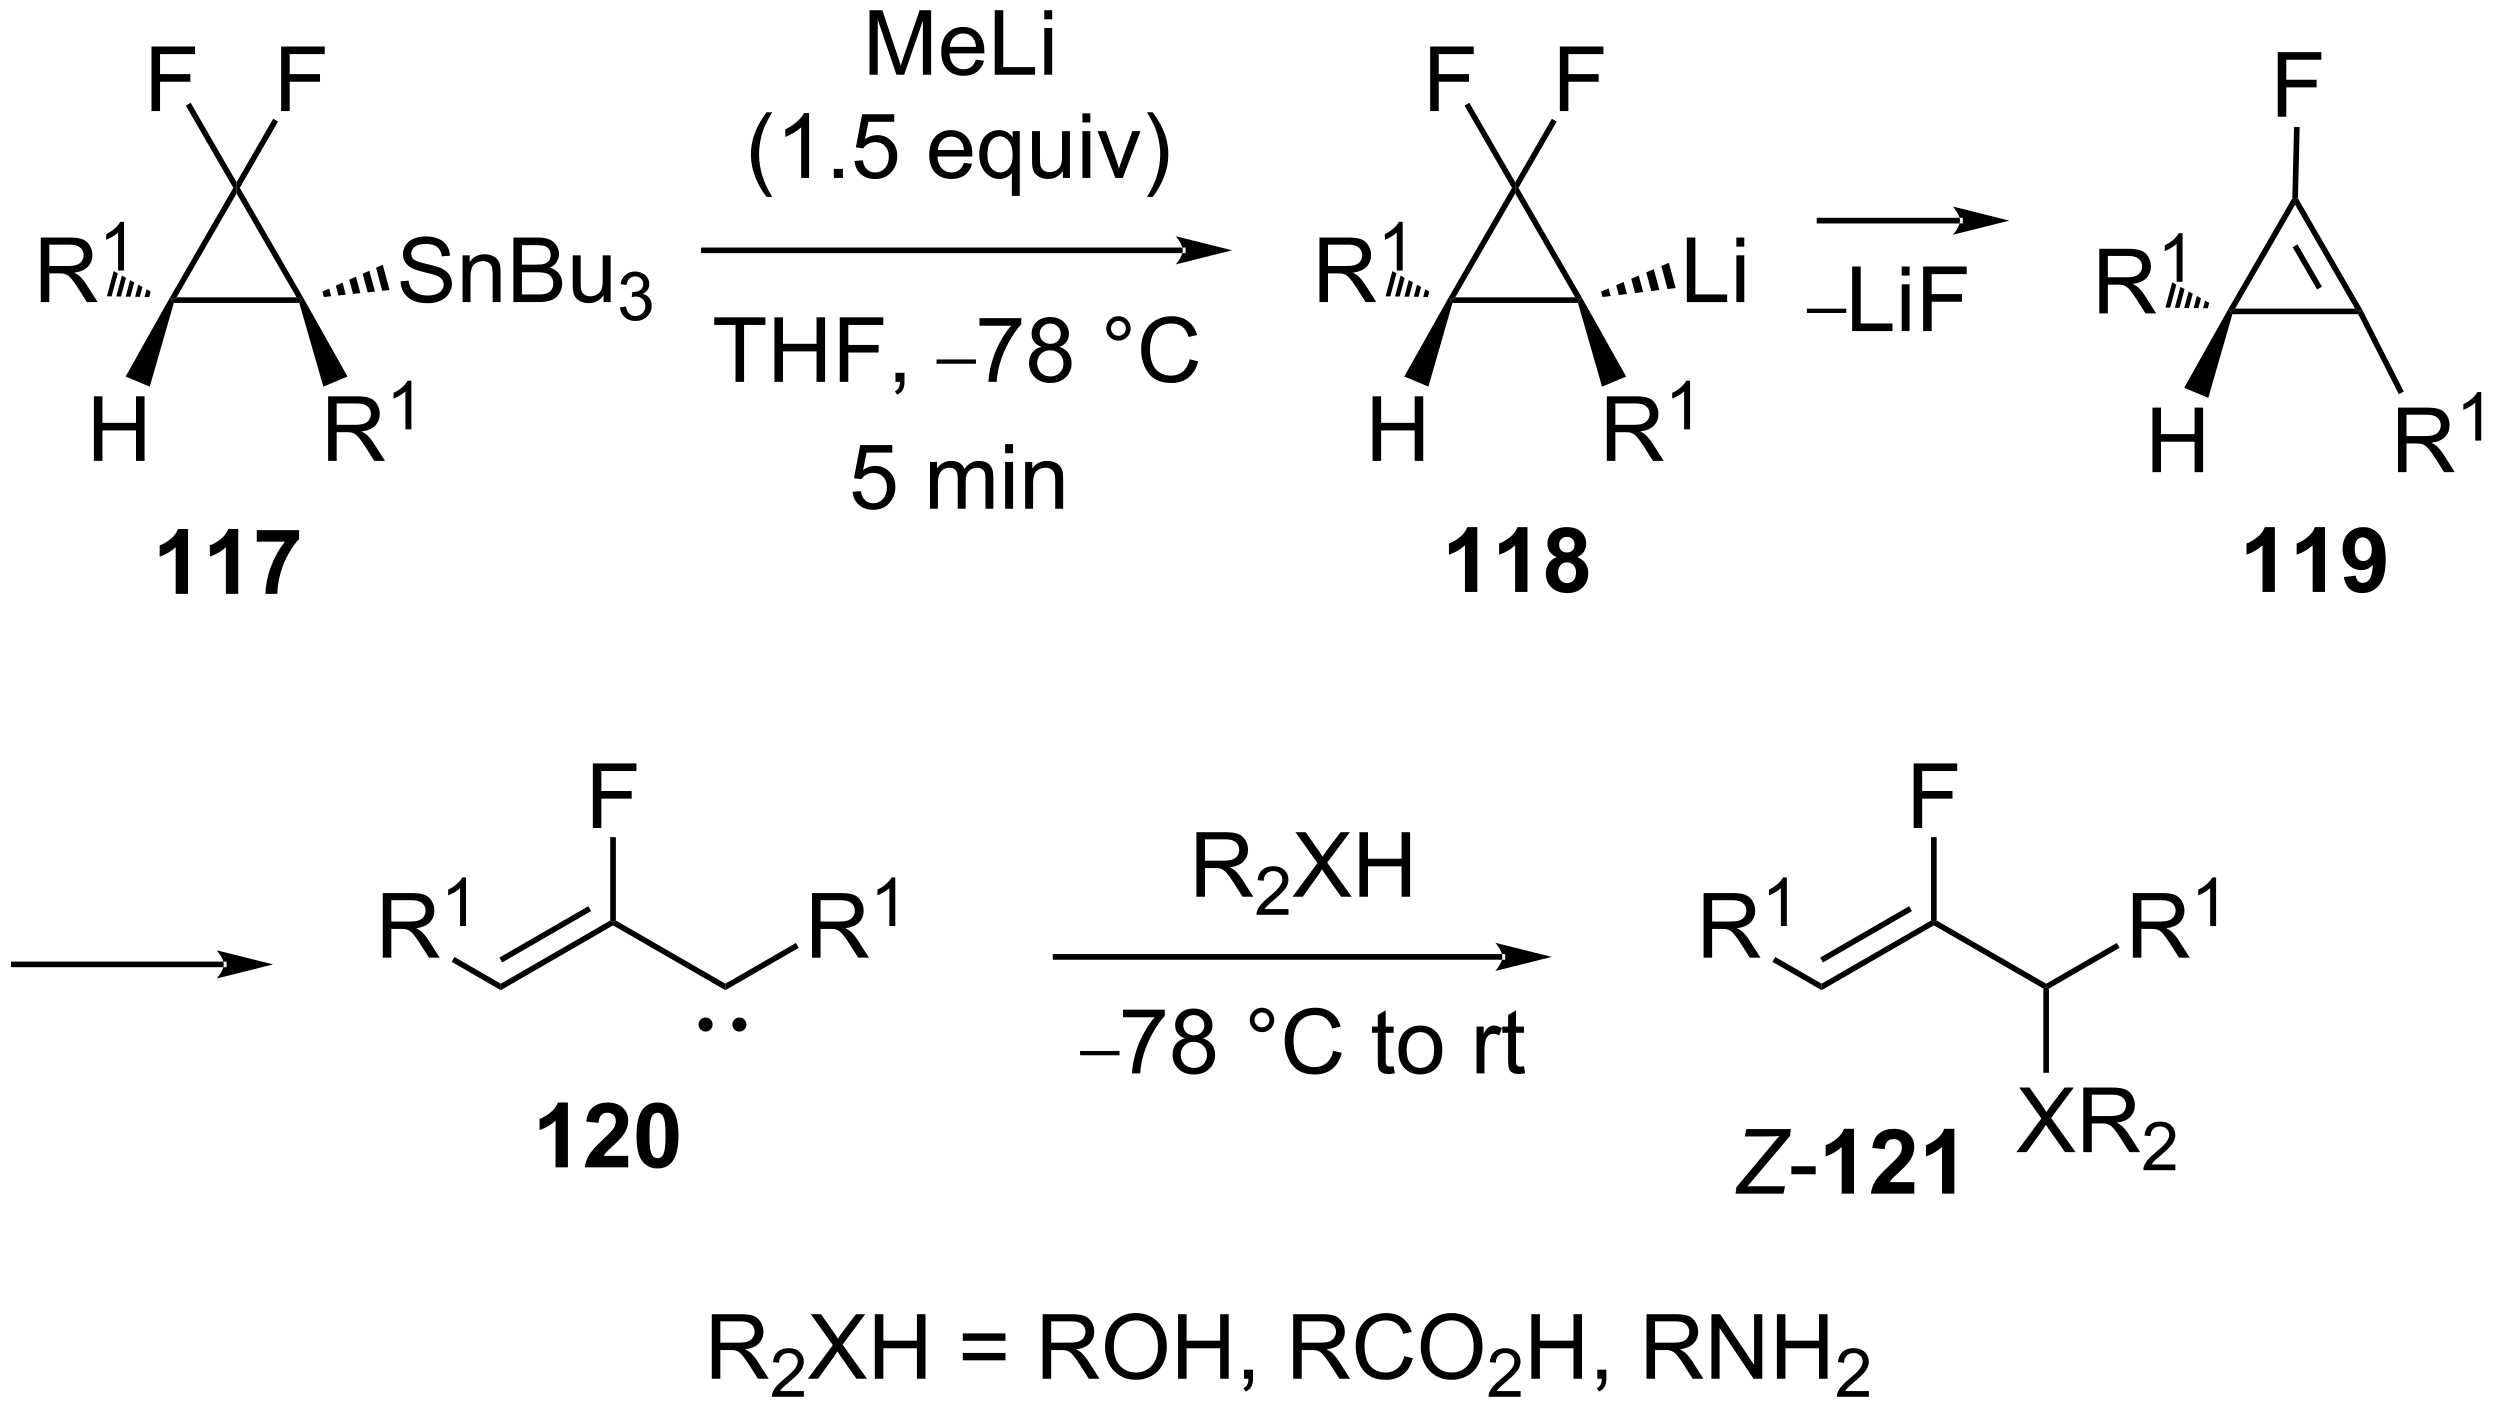 <?xml version="1.0" encoding="UTF-8"?>
<!DOCTYPE svg PUBLIC '-//W3C//DTD SVG 1.0//EN'
          'http://www.w3.org/TR/2001/REC-SVG-20010904/DTD/svg10.dtd'>
<svg stroke-dasharray="none" shape-rendering="auto" xmlns="http://www.w3.org/2000/svg" font-family="'Dialog'" text-rendering="auto" width="304" fill-opacity="1" color-interpolation="auto" color-rendering="auto" preserveAspectRatio="xMidYMid meet" font-size="12px" viewBox="0 0 304 172" fill="black" xmlns:xlink="http://www.w3.org/1999/xlink" stroke="black" image-rendering="auto" stroke-miterlimit="10" stroke-linecap="square" stroke-linejoin="miter" font-style="normal" stroke-width="1" height="172" stroke-dashoffset="0" font-weight="normal" stroke-opacity="1"
><!--Generated by the Batik Graphics2D SVG Generator--><defs id="genericDefs"
  /><g
  ><defs id="defs1"
    ><clipPath clipPathUnits="userSpaceOnUse" id="clipPath1"
      ><path d="M0.389 2.161 L227.751 2.161 L227.751 130.661 L0.389 130.661 L0.389 2.161 Z"
      /></clipPath
      ><clipPath clipPathUnits="userSpaceOnUse" id="clipPath2"
      ><path d="M-1.222 200.061 L-1.222 324.989 L219.819 324.989 L219.819 200.061 Z"
      /></clipPath
    ></defs
    ><g transform="scale(1.333,1.333) translate(-0.389,-2.161) matrix(1.029,0,0,1.029,1.646,-203.622)"
    ><path d="M15.449 252.632 L14.353 252.632 L14.353 248.494 Q13.751 249.056 12.933 249.327 L12.933 248.33 Q13.363 248.189 13.866 247.798 Q14.371 247.405 14.558 246.882 L15.449 246.882 L15.449 252.632 ZM19.898 252.632 L18.802 252.632 L18.802 248.494 Q18.2 249.056 17.383 249.327 L17.383 248.33 Q17.812 248.189 18.315 247.798 Q18.82 247.405 19.008 246.882 L19.898 246.882 L19.898 252.632 ZM21.54 248.001 L21.54 246.983 L25.293 246.983 L25.293 247.78 Q24.829 248.236 24.348 249.093 Q23.868 249.947 23.616 250.91 Q23.363 251.874 23.368 252.632 L22.308 252.632 Q22.337 251.444 22.798 250.21 Q23.262 248.975 24.035 248.001 L21.54 248.001 Z" stroke="none" clip-path="url(#clipPath2)"
    /></g
    ><g transform="matrix(1.371,0,0,1.371,1.676,-274.378)"
    ><path d="M75.898 206.76 L75.898 201.034 L77.039 201.034 L78.395 205.088 Q78.583 205.654 78.669 205.935 Q78.765 205.622 78.974 205.018 L80.344 201.034 L81.364 201.034 L81.364 206.76 L80.632 206.76 L80.632 201.966 L78.969 206.76 L78.286 206.76 L76.63 201.885 L76.63 206.76 L75.898 206.76 ZM85.336 205.424 L86.062 205.513 Q85.89 206.151 85.424 206.502 Q84.961 206.854 84.239 206.854 Q83.328 206.854 82.794 206.294 Q82.263 205.732 82.263 204.721 Q82.263 203.674 82.802 203.096 Q83.341 202.518 84.2 202.518 Q85.031 202.518 85.557 203.086 Q86.086 203.651 86.086 204.677 Q86.086 204.739 86.083 204.864 L82.989 204.864 Q83.028 205.549 83.375 205.914 Q83.724 206.276 84.242 206.276 Q84.63 206.276 84.903 206.073 Q85.177 205.87 85.336 205.424 ZM83.028 204.286 L85.344 204.286 Q85.297 203.763 85.078 203.502 Q84.742 203.096 84.208 203.096 Q83.724 203.096 83.393 203.422 Q83.062 203.745 83.028 204.286 ZM87.004 206.76 L87.004 201.034 L87.761 201.034 L87.761 206.083 L90.582 206.083 L90.582 206.76 L87.004 206.76 ZM91.398 201.841 L91.398 201.034 L92.101 201.034 L92.101 201.841 L91.398 201.841 ZM91.398 206.76 L91.398 202.612 L92.101 202.612 L92.101 206.76 L91.398 206.76 Z" stroke="none" clip-path="url(#clipPath2)"
    /></g
    ><g transform="matrix(1.371,0,0,1.371,1.676,-274.378)"
    ><path d="M66.767 217.595 Q66.183 216.861 65.78 215.876 Q65.379 214.889 65.379 213.835 Q65.379 212.905 65.681 212.054 Q66.032 211.066 66.767 210.085 L67.269 210.085 Q66.798 210.897 66.644 211.246 Q66.407 211.785 66.269 212.371 Q66.103 213.1 66.103 213.84 Q66.103 215.718 67.269 217.595 L66.767 217.595 ZM70.54 215.91 L69.837 215.91 L69.837 211.429 Q69.582 211.671 69.17 211.913 Q68.759 212.155 68.431 212.278 L68.431 211.598 Q69.019 211.319 69.459 210.926 Q69.902 210.53 70.087 210.16 L70.54 210.16 L70.54 215.91 ZM72.734 215.91 L72.734 215.108 L73.536 215.108 L73.536 215.91 L72.734 215.91 ZM74.564 214.41 L75.3 214.348 Q75.384 214.887 75.681 215.158 Q75.98 215.429 76.402 215.429 Q76.91 215.429 77.261 215.046 Q77.613 214.663 77.613 214.03 Q77.613 213.429 77.274 213.082 Q76.939 212.733 76.392 212.733 Q76.05 212.733 75.777 212.889 Q75.504 213.043 75.347 213.288 L74.689 213.202 L75.243 210.262 L78.09 210.262 L78.09 210.934 L75.806 210.934 L75.496 212.473 Q76.011 212.113 76.579 212.113 Q77.329 212.113 77.845 212.634 Q78.36 213.153 78.36 213.968 Q78.36 214.746 77.907 215.311 Q77.355 216.009 76.402 216.009 Q75.621 216.009 75.126 215.572 Q74.634 215.132 74.564 214.41 ZM84.269 214.574 L84.996 214.663 Q84.824 215.301 84.358 215.653 Q83.894 216.004 83.173 216.004 Q82.261 216.004 81.728 215.444 Q81.196 214.882 81.196 213.871 Q81.196 212.824 81.735 212.246 Q82.274 211.668 83.134 211.668 Q83.965 211.668 84.491 212.236 Q85.019 212.801 85.019 213.827 Q85.019 213.889 85.017 214.014 L81.923 214.014 Q81.962 214.699 82.308 215.064 Q82.657 215.426 83.175 215.426 Q83.564 215.426 83.837 215.223 Q84.11 215.02 84.269 214.574 ZM81.962 213.436 L84.277 213.436 Q84.23 212.913 84.011 212.653 Q83.675 212.246 83.142 212.246 Q82.657 212.246 82.326 212.572 Q81.996 212.895 81.962 213.436 ZM88.523 217.501 L88.523 215.468 Q88.359 215.699 88.065 215.853 Q87.77 216.004 87.437 216.004 Q86.7 216.004 86.166 215.416 Q85.632 214.824 85.632 213.796 Q85.632 213.171 85.849 212.676 Q86.067 212.179 86.479 211.923 Q86.89 211.668 87.382 211.668 Q88.153 211.668 88.593 212.316 L88.593 211.762 L89.226 211.762 L89.226 217.501 L88.523 217.501 ZM86.356 213.824 Q86.356 214.624 86.692 215.025 Q87.028 215.426 87.497 215.426 Q87.945 215.426 88.268 215.046 Q88.593 214.663 88.593 213.887 Q88.593 213.059 88.252 212.642 Q87.911 212.223 87.45 212.223 Q86.992 212.223 86.674 212.611 Q86.356 212.999 86.356 213.824 ZM93.048 215.91 L93.048 215.301 Q92.564 216.004 91.73 216.004 Q91.363 216.004 91.045 215.863 Q90.728 215.723 90.571 215.509 Q90.418 215.296 90.355 214.988 Q90.314 214.78 90.314 214.332 L90.314 211.762 L91.017 211.762 L91.017 214.061 Q91.017 214.613 91.058 214.804 Q91.126 215.082 91.34 215.241 Q91.556 215.397 91.871 215.397 Q92.189 215.397 92.465 215.236 Q92.743 215.074 92.858 214.796 Q92.972 214.514 92.972 213.983 L92.972 211.762 L93.675 211.762 L93.675 215.91 L93.048 215.91 ZM94.781 210.991 L94.781 210.184 L95.484 210.184 L95.484 210.991 L94.781 210.991 ZM94.781 215.91 L94.781 211.762 L95.484 211.762 L95.484 215.91 L94.781 215.91 ZM97.707 215.91 L96.129 211.762 L96.871 211.762 L97.761 214.246 Q97.907 214.647 98.027 215.082 Q98.121 214.754 98.29 214.293 L99.212 211.762 L99.933 211.762 L98.363 215.91 L97.707 215.91 ZM101.017 217.595 L100.511 217.595 Q101.681 215.718 101.681 213.84 Q101.681 213.106 101.511 212.382 Q101.379 211.796 101.142 211.257 Q100.988 210.905 100.511 210.085 L101.017 210.085 Q101.751 211.066 102.103 212.054 Q102.402 212.905 102.402 213.835 Q102.402 214.889 101.998 215.876 Q101.595 216.861 101.017 217.595 Z" stroke="none" clip-path="url(#clipPath2)"
    /></g
    ><g transform="matrix(1.371,0,0,1.371,1.676,-274.378)"
    ><path d="M129.807 252.632 L128.711 252.632 L128.711 248.494 Q128.109 249.056 127.291 249.327 L127.291 248.33 Q127.721 248.189 128.224 247.798 Q128.729 247.405 128.916 246.882 L129.807 246.882 L129.807 252.632 ZM134.256 252.632 L133.16 252.632 L133.16 248.494 Q132.558 249.056 131.741 249.327 L131.741 248.33 Q132.17 248.189 132.673 247.798 Q133.178 247.405 133.366 246.882 L134.256 246.882 L134.256 252.632 ZM136.838 249.541 Q136.414 249.361 136.219 249.048 Q136.026 248.733 136.026 248.358 Q136.026 247.718 136.474 247.301 Q136.922 246.882 137.744 246.882 Q138.562 246.882 139.013 247.301 Q139.463 247.718 139.463 248.358 Q139.463 248.757 139.255 249.067 Q139.049 249.376 138.674 249.541 Q139.151 249.733 139.398 250.1 Q139.648 250.468 139.648 250.947 Q139.648 251.741 139.14 252.238 Q138.635 252.733 137.797 252.733 Q137.015 252.733 136.494 252.322 Q135.883 251.837 135.883 250.994 Q135.883 250.53 136.112 250.142 Q136.344 249.751 136.838 249.541 ZM137.065 248.436 Q137.065 248.764 137.25 248.949 Q137.437 249.132 137.744 249.132 Q138.057 249.132 138.244 248.947 Q138.432 248.759 138.432 248.431 Q138.432 248.124 138.247 247.939 Q138.062 247.751 137.758 247.751 Q137.44 247.751 137.252 247.939 Q137.065 248.126 137.065 248.436 ZM136.963 250.889 Q136.963 251.343 137.195 251.598 Q137.429 251.85 137.776 251.85 Q138.117 251.85 138.338 251.606 Q138.562 251.361 138.562 250.9 Q138.562 250.499 138.336 250.254 Q138.109 250.009 137.76 250.009 Q137.359 250.009 137.161 250.288 Q136.963 250.564 136.963 250.889 Z" stroke="none" clip-path="url(#clipPath2)"
    /></g
    ><g transform="matrix(1.371,0,0,1.371,1.676,-274.378)"
    ><path d="M172.616 219.949 L172.616 219.949 L160.161 219.949 L159.911 219.949 L159.911 219.449 L160.161 219.449 L172.616 219.449 L172.866 219.449 L172.866 219.949 ZM176.991 219.699 L171.991 218.449 C171.991 218.449 172.616 219.152 172.616 219.699 C172.616 220.246 171.991 220.949 171.991 220.949 Z" stroke="none" clip-path="url(#clipPath2)"
    /></g
    ><g transform="matrix(1.371,0,0,1.371,1.676,-274.378)"
    ><path d="M159.037 227.888 L159.037 227.507 L162.533 227.507 L162.533 227.888 L159.037 227.888 Z" stroke="none" clip-path="url(#clipPath2)"
    /></g
    ><g transform="matrix(1.371,0,0,1.371,1.676,-274.378)"
    ><path d="M163.052 229.495 L163.052 223.768 L163.81 223.768 L163.81 228.817 L166.63 228.817 L166.63 229.495 L163.052 229.495 ZM167.446 224.575 L167.446 223.768 L168.149 223.768 L168.149 224.575 L167.446 224.575 ZM167.446 229.495 L167.446 225.346 L168.149 225.346 L168.149 229.495 L167.446 229.495 ZM169.349 229.495 L169.349 223.768 L173.213 223.768 L173.213 224.442 L170.107 224.442 L170.107 226.216 L172.794 226.216 L172.794 226.893 L170.107 226.893 L170.107 229.495 L169.349 229.495 Z" stroke="none" clip-path="url(#clipPath2)"
    /></g
    ><g transform="matrix(1.371,0,0,1.371,1.676,-274.378)"
    ><path d="M200.544 252.632 L199.448 252.632 L199.448 248.494 Q198.846 249.056 198.029 249.327 L198.029 248.33 Q198.458 248.189 198.961 247.798 Q199.466 247.405 199.654 246.882 L200.544 246.882 L200.544 252.632 ZM204.994 252.632 L203.897 252.632 L203.897 248.494 Q203.296 249.056 202.478 249.327 L202.478 248.33 Q202.908 248.189 203.41 247.798 Q203.915 247.405 204.103 246.882 L204.994 246.882 L204.994 252.632 ZM206.659 251.306 L207.721 251.189 Q207.761 251.514 207.924 251.671 Q208.089 251.827 208.357 251.827 Q208.698 251.827 208.935 251.514 Q209.174 251.202 209.24 250.218 Q208.826 250.697 208.206 250.697 Q207.529 250.697 207.039 250.176 Q206.549 249.655 206.549 248.819 Q206.549 247.947 207.065 247.416 Q207.583 246.882 208.386 246.882 Q209.255 246.882 209.813 247.556 Q210.373 248.228 210.373 249.772 Q210.373 251.343 209.789 252.038 Q209.208 252.733 208.276 252.733 Q207.604 252.733 207.19 252.376 Q206.776 252.017 206.659 251.306 ZM209.143 248.908 Q209.143 248.376 208.899 248.085 Q208.654 247.791 208.333 247.791 Q208.029 247.791 207.828 248.033 Q207.628 248.272 207.628 248.819 Q207.628 249.374 207.846 249.634 Q208.065 249.892 208.393 249.892 Q208.708 249.892 208.924 249.642 Q209.143 249.392 209.143 248.908 Z" stroke="none" clip-path="url(#clipPath2)"
    /></g
    ><g transform="matrix(1.371,0,0,1.371,1.676,-274.378)"
    ><path d="M61.909 322.416 L61.909 316.69 L64.448 316.69 Q65.214 316.69 65.612 316.844 Q66.011 316.997 66.248 317.388 Q66.487 317.779 66.487 318.252 Q66.487 318.862 66.091 319.281 Q65.698 319.698 64.873 319.81 Q65.175 319.956 65.331 320.096 Q65.662 320.401 65.959 320.857 L66.956 322.416 L66.003 322.416 L65.245 321.224 Q64.912 320.708 64.695 320.435 Q64.482 320.161 64.313 320.052 Q64.143 319.942 63.966 319.901 Q63.839 319.872 63.544 319.872 L62.667 319.872 L62.667 322.416 L61.909 322.416 ZM62.667 319.216 L64.294 319.216 Q64.815 319.216 65.107 319.109 Q65.401 319.002 65.552 318.765 Q65.706 318.529 65.706 318.252 Q65.706 317.846 65.409 317.586 Q65.115 317.323 64.479 317.323 L62.667 317.323 L62.667 319.216 Z" stroke="none" clip-path="url(#clipPath2)"
    /></g
    ><g transform="matrix(1.371,0,0,1.371,1.676,-274.378)"
    ><path d="M70.078 323.509 L70.078 324.017 L67.238 324.017 Q67.232 323.825 67.3 323.649 Q67.408 323.36 67.646 323.079 Q67.886 322.798 68.337 322.429 Q69.037 321.854 69.283 321.519 Q69.529 321.183 69.529 320.884 Q69.529 320.571 69.304 320.356 Q69.082 320.14 68.72 320.14 Q68.339 320.14 68.111 320.368 Q67.882 320.597 67.88 321.001 L67.337 320.946 Q67.394 320.339 67.757 320.022 Q68.121 319.704 68.732 319.704 Q69.351 319.704 69.71 320.048 Q70.072 320.39 70.072 320.895 Q70.072 321.153 69.966 321.403 Q69.861 321.651 69.615 321.927 Q69.371 322.202 68.802 322.683 Q68.328 323.081 68.193 323.224 Q68.058 323.366 67.97 323.509 L70.078 323.509 Z" stroke="none" clip-path="url(#clipPath2)"
    /></g
    ><g transform="matrix(1.371,0,0,1.371,1.676,-274.378)"
    ><path d="M70.43 322.416 L72.643 319.432 L70.69 316.69 L71.594 316.69 L72.633 318.159 Q72.956 318.614 73.094 318.862 Q73.284 318.549 73.547 318.208 L74.698 316.69 L75.523 316.69 L73.51 319.388 L75.68 322.416 L74.742 322.416 L73.299 320.372 Q73.18 320.198 73.049 319.989 Q72.859 320.302 72.776 320.419 L71.338 322.416 L70.43 322.416 ZM76.37 322.416 L76.37 316.69 L77.127 316.69 L77.127 319.041 L80.104 319.041 L80.104 316.69 L80.862 316.69 L80.862 322.416 L80.104 322.416 L80.104 319.716 L77.127 319.716 L77.127 322.416 L76.37 322.416 ZM87.956 319.049 L84.174 319.049 L84.174 318.393 L87.956 318.393 L87.956 319.049 ZM87.956 320.786 L84.174 320.786 L84.174 320.13 L87.956 320.13 L87.956 320.786 ZM91.254 322.416 L91.254 316.69 L93.793 316.69 Q94.558 316.69 94.957 316.844 Q95.355 316.997 95.592 317.388 Q95.832 317.779 95.832 318.252 Q95.832 318.862 95.436 319.281 Q95.043 319.698 94.217 319.81 Q94.519 319.956 94.676 320.096 Q95.006 320.401 95.303 320.857 L96.301 322.416 L95.347 322.416 L94.59 321.224 Q94.256 320.708 94.04 320.435 Q93.827 320.161 93.657 320.052 Q93.488 319.942 93.311 319.901 Q93.183 319.872 92.889 319.872 L92.012 319.872 L92.012 322.416 L91.254 322.416 ZM92.012 319.216 L93.639 319.216 Q94.16 319.216 94.452 319.109 Q94.746 319.002 94.897 318.765 Q95.051 318.529 95.051 318.252 Q95.051 317.846 94.754 317.586 Q94.46 317.323 93.824 317.323 L92.012 317.323 L92.012 319.216 ZM96.789 319.627 Q96.789 318.2 97.555 317.396 Q98.32 316.588 99.531 316.588 Q100.323 316.588 100.958 316.969 Q101.596 317.346 101.93 318.023 Q102.266 318.7 102.266 319.56 Q102.266 320.432 101.914 321.12 Q101.562 321.807 100.916 322.161 Q100.273 322.515 99.526 322.515 Q98.719 322.515 98.081 322.125 Q97.445 321.732 97.117 321.057 Q96.789 320.38 96.789 319.627 ZM97.57 319.638 Q97.57 320.674 98.125 321.271 Q98.682 321.864 99.523 321.864 Q100.377 321.864 100.93 321.263 Q101.484 320.661 101.484 319.557 Q101.484 318.857 101.247 318.336 Q101.01 317.815 100.555 317.529 Q100.101 317.239 99.534 317.239 Q98.729 317.239 98.148 317.794 Q97.57 318.346 97.57 319.638 ZM103.264 322.416 L103.264 316.69 L104.022 316.69 L104.022 319.041 L106.999 319.041 L106.999 316.69 L107.756 316.69 L107.756 322.416 L106.999 322.416 L106.999 319.716 L104.022 319.716 L104.022 322.416 L103.264 322.416 ZM109.112 322.416 L109.112 321.614 L109.914 321.614 L109.914 322.416 Q109.914 322.859 109.758 323.13 Q109.601 323.401 109.26 323.549 L109.065 323.25 Q109.289 323.151 109.393 322.961 Q109.5 322.773 109.51 322.416 L109.112 322.416 ZM113.476 322.416 L113.476 316.69 L116.016 316.69 Q116.781 316.69 117.18 316.844 Q117.578 316.997 117.815 317.388 Q118.055 317.779 118.055 318.252 Q118.055 318.862 117.659 319.281 Q117.266 319.698 116.44 319.81 Q116.742 319.956 116.898 320.096 Q117.229 320.401 117.526 320.857 L118.523 322.416 L117.57 322.416 L116.812 321.224 Q116.479 320.708 116.263 320.435 Q116.049 320.161 115.88 320.052 Q115.711 319.942 115.534 319.901 Q115.406 319.872 115.112 319.872 L114.234 319.872 L114.234 322.416 L113.476 322.416 ZM114.234 319.216 L115.862 319.216 Q116.383 319.216 116.674 319.109 Q116.969 319.002 117.12 318.765 Q117.273 318.529 117.273 318.252 Q117.273 317.846 116.976 317.586 Q116.682 317.323 116.047 317.323 L114.234 317.323 L114.234 319.216 ZM123.327 320.409 L124.085 320.599 Q123.847 321.534 123.228 322.026 Q122.608 322.515 121.715 322.515 Q120.788 322.515 120.207 322.138 Q119.629 321.76 119.324 321.047 Q119.022 320.331 119.022 319.51 Q119.022 318.614 119.363 317.95 Q119.707 317.284 120.337 316.937 Q120.967 316.591 121.725 316.591 Q122.585 316.591 123.17 317.029 Q123.756 317.466 123.988 318.26 L123.241 318.435 Q123.043 317.81 122.663 317.526 Q122.285 317.239 121.71 317.239 Q121.051 317.239 120.605 317.557 Q120.163 317.872 119.983 318.406 Q119.803 318.94 119.803 319.505 Q119.803 320.237 120.017 320.781 Q120.23 321.325 120.678 321.596 Q121.129 321.864 121.652 321.864 Q122.288 321.864 122.728 321.497 Q123.17 321.13 123.327 320.409 ZM124.789 319.627 Q124.789 318.2 125.555 317.396 Q126.32 316.588 127.531 316.588 Q128.323 316.588 128.958 316.969 Q129.596 317.346 129.93 318.023 Q130.266 318.7 130.266 319.56 Q130.266 320.432 129.914 321.12 Q129.562 321.807 128.917 322.161 Q128.273 322.515 127.526 322.515 Q126.719 322.515 126.081 322.125 Q125.445 321.732 125.117 321.057 Q124.789 320.38 124.789 319.627 ZM125.57 319.638 Q125.57 320.674 126.125 321.271 Q126.682 321.864 127.523 321.864 Q128.377 321.864 128.93 321.263 Q129.484 320.661 129.484 319.557 Q129.484 318.857 129.247 318.336 Q129.01 317.815 128.555 317.529 Q128.101 317.239 127.534 317.239 Q126.729 317.239 126.148 317.794 Q125.57 318.346 125.57 319.638 Z" stroke="none" clip-path="url(#clipPath2)"
    /></g
    ><g transform="matrix(1.371,0,0,1.371,1.676,-274.378)"
    ><path d="M133.645 323.509 L133.645 324.017 L130.805 324.017 Q130.799 323.825 130.868 323.649 Q130.975 323.36 131.213 323.079 Q131.454 322.798 131.905 322.429 Q132.604 321.854 132.85 321.519 Q133.096 321.183 133.096 320.884 Q133.096 320.571 132.872 320.356 Q132.649 320.14 132.288 320.14 Q131.907 320.14 131.678 320.368 Q131.45 320.597 131.448 321.001 L130.905 320.946 Q130.962 320.339 131.325 320.022 Q131.688 319.704 132.299 319.704 Q132.918 319.704 133.278 320.048 Q133.639 320.39 133.639 320.895 Q133.639 321.153 133.534 321.403 Q133.428 321.651 133.182 321.927 Q132.938 322.202 132.37 322.683 Q131.895 323.081 131.76 323.224 Q131.625 323.366 131.538 323.509 L133.645 323.509 Z" stroke="none" clip-path="url(#clipPath2)"
    /></g
    ><g transform="matrix(1.371,0,0,1.371,1.676,-274.378)"
    ><path d="M134.601 322.416 L134.601 316.69 L135.359 316.69 L135.359 319.041 L138.335 319.041 L138.335 316.69 L139.093 316.69 L139.093 322.416 L138.335 322.416 L138.335 319.716 L135.359 319.716 L135.359 322.416 L134.601 322.416 ZM140.449 322.416 L140.449 321.614 L141.251 321.614 L141.251 322.416 Q141.251 322.859 141.095 323.13 Q140.938 323.401 140.597 323.549 L140.402 323.25 Q140.626 323.151 140.73 322.961 Q140.837 322.773 140.847 322.416 L140.449 322.416 ZM144.813 322.416 L144.813 316.69 L147.352 316.69 Q148.118 316.69 148.517 316.844 Q148.915 316.997 149.152 317.388 Q149.392 317.779 149.392 318.252 Q149.392 318.862 148.996 319.281 Q148.602 319.698 147.777 319.81 Q148.079 319.956 148.235 320.096 Q148.566 320.401 148.863 320.857 L149.86 322.416 L148.907 322.416 L148.149 321.224 Q147.816 320.708 147.6 320.435 Q147.386 320.161 147.217 320.052 Q147.048 319.942 146.871 319.901 Q146.743 319.872 146.449 319.872 L145.571 319.872 L145.571 322.416 L144.813 322.416 ZM145.571 319.216 L147.199 319.216 Q147.72 319.216 148.011 319.109 Q148.305 319.002 148.457 318.765 Q148.61 318.529 148.61 318.252 Q148.61 317.846 148.313 317.586 Q148.019 317.323 147.384 317.323 L145.571 317.323 L145.571 319.216 ZM150.57 322.416 L150.57 316.69 L151.349 316.69 L154.356 321.185 L154.356 316.69 L155.083 316.69 L155.083 322.416 L154.304 322.416 L151.296 317.916 L151.296 322.416 L150.57 322.416 ZM156.379 322.416 L156.379 316.69 L157.136 316.69 L157.136 319.041 L160.113 319.041 L160.113 316.69 L160.871 316.69 L160.871 322.416 L160.113 322.416 L160.113 319.716 L157.136 319.716 L157.136 322.416 L156.379 322.416 Z" stroke="none" clip-path="url(#clipPath2)"
    /></g
    ><g transform="matrix(1.371,0,0,1.371,1.676,-274.378)"
    ><path d="M164.537 323.509 L164.537 324.017 L161.697 324.017 Q161.691 323.825 161.759 323.649 Q161.867 323.36 162.105 323.079 Q162.345 322.798 162.796 322.429 Q163.496 321.854 163.742 321.519 Q163.988 321.183 163.988 320.884 Q163.988 320.571 163.763 320.356 Q163.541 320.14 163.179 320.14 Q162.798 320.14 162.57 320.368 Q162.341 320.597 162.339 321.001 L161.796 320.946 Q161.853 320.339 162.216 320.022 Q162.58 319.704 163.191 319.704 Q163.81 319.704 164.169 320.048 Q164.531 320.39 164.531 320.895 Q164.531 321.153 164.425 321.403 Q164.32 321.651 164.074 321.927 Q163.83 322.202 163.261 322.683 Q162.787 323.081 162.652 323.224 Q162.517 323.366 162.429 323.509 L164.537 323.509 Z" stroke="none" clip-path="url(#clipPath2)"
    /></g
    ><g transform="matrix(1.371,0,0,1.371,1.676,-274.378)"
    ><path d="M25.075 226.5 L25.508 226.75 L25.322 227 L14.195 227 L14.008 226.75 L14.441 226.5 Z" stroke="none" clip-path="url(#clipPath2)"
    /></g
    ><g transform="matrix(1.371,0,0,1.371,1.676,-274.378)"
    ><path d="M25.656 226.506 L25.508 226.75 L25.075 226.5 L19.758 217.291 L19.758 216.791 L20.047 216.791 Z" stroke="none" clip-path="url(#clipPath2)"
    /></g
    ><g transform="matrix(1.371,0,0,1.371,1.676,-274.378)"
    ><path d="M19.47 216.791 L19.758 216.791 L19.758 217.291 L14.441 226.5 L14.008 226.75 L13.861 226.506 Z" stroke="none" clip-path="url(#clipPath2)"
    /></g
    ><g transform="matrix(1.371,0,0,1.371,1.676,-274.378)"
    ><path d="M23.714 209.981 L23.714 204.255 L27.579 204.255 L27.579 204.929 L24.472 204.929 L24.472 206.703 L27.16 206.703 L27.16 207.38 L24.472 207.38 L24.472 209.981 L23.714 209.981 Z" stroke="none" clip-path="url(#clipPath2)"
    /></g
    ><g transform="matrix(1.371,0,0,1.371,1.676,-274.378)"
    ><path d="M12.214 209.981 L12.214 204.255 L16.079 204.255 L16.079 204.929 L12.972 204.929 L12.972 206.703 L15.66 206.703 L15.66 207.38 L12.972 207.38 L12.972 209.981 L12.214 209.981 Z" stroke="none" clip-path="url(#clipPath2)"
    /></g
    ><g transform="matrix(1.371,0,0,1.371,1.676,-274.378)"
    ><path d="M20.047 216.791 L19.758 216.791 L19.758 216.291 L23.006 210.665 L23.439 210.915 Z" stroke="none" clip-path="url(#clipPath2)"
    /></g
    ><g transform="matrix(1.371,0,0,1.371,1.676,-274.378)"
    ><path d="M15.258 209.496 L15.691 209.246 L19.758 216.291 L19.758 216.791 L19.47 216.791 Z" stroke="none" clip-path="url(#clipPath2)"
    /></g
    ><g transform="matrix(1.371,0,0,1.371,1.676,-274.378)"
    ><path d="M27.881 241.008 L27.881 235.281 L30.421 235.281 Q31.186 235.281 31.584 235.435 Q31.983 235.589 32.22 235.98 Q32.459 236.37 32.459 236.844 Q32.459 237.453 32.064 237.873 Q31.671 238.289 30.845 238.401 Q31.147 238.547 31.303 238.688 Q31.634 238.993 31.931 239.448 L32.928 241.008 L31.975 241.008 L31.217 239.815 Q30.884 239.3 30.668 239.026 Q30.454 238.753 30.285 238.643 Q30.116 238.534 29.939 238.493 Q29.811 238.464 29.517 238.464 L28.639 238.464 L28.639 241.008 L27.881 241.008 ZM28.639 237.808 L30.267 237.808 Q30.788 237.808 31.079 237.701 Q31.374 237.594 31.525 237.357 Q31.678 237.12 31.678 236.844 Q31.678 236.438 31.381 236.177 Q31.087 235.914 30.452 235.914 L28.639 235.914 L28.639 237.808 Z" stroke="none" clip-path="url(#clipPath2)"
    /></g
    ><g transform="matrix(1.371,0,0,1.371,1.676,-274.378)"
    ><path d="M35.265 238.208 L34.738 238.208 L34.738 234.847 Q34.546 235.028 34.238 235.21 Q33.929 235.392 33.683 235.483 L33.683 234.974 Q34.124 234.765 34.454 234.47 Q34.786 234.173 34.925 233.896 L35.265 233.896 L35.265 238.208 Z" stroke="none" clip-path="url(#clipPath2)"
    /></g
    ><g transform="matrix(1.371,0,0,1.371,1.676,-274.378)"
    ><path d="M34.301 225.083 L35.017 225.02 Q35.066 225.45 35.251 225.726 Q35.439 226.002 35.829 226.171 Q36.22 226.34 36.707 226.34 Q37.142 226.34 37.472 226.213 Q37.806 226.083 37.967 225.858 Q38.129 225.635 38.129 225.369 Q38.129 225.098 37.972 224.898 Q37.816 224.697 37.457 224.559 Q37.228 224.47 36.439 224.28 Q35.65 224.09 35.332 223.924 Q34.923 223.708 34.72 223.39 Q34.519 223.072 34.519 222.676 Q34.519 222.244 34.764 221.866 Q35.012 221.489 35.483 221.293 Q35.957 221.098 36.535 221.098 Q37.173 221.098 37.657 221.304 Q38.144 221.51 38.405 221.908 Q38.668 222.306 38.689 222.809 L37.962 222.864 Q37.902 222.322 37.564 222.046 Q37.228 221.767 36.566 221.767 Q35.879 221.767 35.564 222.02 Q35.251 222.27 35.251 222.627 Q35.251 222.934 35.472 223.135 Q35.691 223.333 36.616 223.543 Q37.54 223.752 37.884 223.908 Q38.384 224.137 38.621 224.491 Q38.861 224.845 38.861 225.306 Q38.861 225.762 38.597 226.168 Q38.337 226.572 37.845 226.799 Q37.355 227.023 36.743 227.023 Q35.965 227.023 35.439 226.796 Q34.915 226.567 34.616 226.114 Q34.316 225.658 34.301 225.083 ZM39.806 226.924 L39.806 222.775 L40.439 222.775 L40.439 223.364 Q40.894 222.681 41.759 222.681 Q42.134 222.681 42.447 222.817 Q42.762 222.95 42.918 223.168 Q43.074 223.387 43.137 223.689 Q43.176 223.885 43.176 224.371 L43.176 226.924 L42.472 226.924 L42.472 224.4 Q42.472 223.97 42.389 223.757 Q42.309 223.543 42.1 223.418 Q41.892 223.291 41.611 223.291 Q41.16 223.291 40.834 223.577 Q40.509 223.861 40.509 224.658 L40.509 226.924 L39.806 226.924 ZM44.312 226.924 L44.312 221.197 L46.461 221.197 Q47.117 221.197 47.513 221.371 Q47.911 221.543 48.135 221.905 Q48.359 222.267 48.359 222.661 Q48.359 223.028 48.159 223.353 Q47.961 223.676 47.56 223.877 Q48.078 224.028 48.357 224.395 Q48.638 224.762 48.638 225.262 Q48.638 225.666 48.466 226.012 Q48.297 226.356 48.047 226.543 Q47.797 226.731 47.419 226.827 Q47.044 226.924 46.497 226.924 L44.312 226.924 ZM45.07 223.603 L46.31 223.603 Q46.812 223.603 47.031 223.536 Q47.32 223.45 47.466 223.252 Q47.614 223.051 47.614 222.752 Q47.614 222.465 47.477 222.249 Q47.341 222.033 47.086 221.952 Q46.833 221.871 46.216 221.871 L45.07 221.871 L45.07 223.603 ZM45.07 226.246 L46.497 226.246 Q46.864 226.246 47.013 226.22 Q47.273 226.174 47.448 226.064 Q47.625 225.955 47.737 225.746 Q47.852 225.536 47.852 225.262 Q47.852 224.942 47.687 224.708 Q47.523 224.47 47.232 224.374 Q46.943 224.278 46.396 224.278 L45.07 224.278 L45.07 226.246 ZM52.31 226.924 L52.31 226.314 Q51.825 227.017 50.992 227.017 Q50.625 227.017 50.307 226.877 Q49.989 226.736 49.833 226.523 Q49.68 226.309 49.617 226.002 Q49.575 225.793 49.575 225.345 L49.575 222.775 L50.279 222.775 L50.279 225.075 Q50.279 225.627 50.32 225.817 Q50.388 226.095 50.602 226.254 Q50.818 226.411 51.133 226.411 Q51.45 226.411 51.727 226.249 Q52.005 226.088 52.12 225.809 Q52.234 225.528 52.234 224.996 L52.234 222.775 L52.937 222.775 L52.937 226.924 L52.31 226.924 Z" stroke="none" clip-path="url(#clipPath2)"
    /></g
    ><g transform="matrix(1.371,0,0,1.371,1.676,-274.378)"
    ><path d="M53.764 227.389 L54.291 227.319 Q54.383 227.768 54.599 227.965 Q54.818 228.162 55.133 228.162 Q55.504 228.162 55.76 227.905 Q56.017 227.647 56.017 227.266 Q56.017 226.903 55.779 226.668 Q55.543 226.432 55.176 226.432 Q55.027 226.432 54.805 226.49 L54.863 226.028 Q54.916 226.033 54.947 226.033 Q55.285 226.033 55.555 225.858 Q55.824 225.682 55.824 225.315 Q55.824 225.026 55.627 224.836 Q55.431 224.645 55.121 224.645 Q54.812 224.645 54.607 224.838 Q54.402 225.031 54.344 225.418 L53.816 225.324 Q53.914 224.793 54.256 224.502 Q54.599 224.211 55.109 224.211 Q55.461 224.211 55.756 224.362 Q56.053 224.512 56.209 224.774 Q56.365 225.033 56.365 225.326 Q56.365 225.606 56.215 225.834 Q56.066 226.063 55.773 226.197 Q56.154 226.285 56.365 226.563 Q56.576 226.838 56.576 227.254 Q56.576 227.817 56.166 228.209 Q55.756 228.6 55.129 228.6 Q54.564 228.6 54.189 228.264 Q53.816 227.926 53.764 227.389 Z" stroke="none" clip-path="url(#clipPath2)"
    /></g
    ><g transform="matrix(1.371,0,0,1.371,1.676,-274.378)"
    ><path d="M25.322 227 L25.508 226.75 L25.656 226.506 L29.598 233.526 L27.457 234.421 Z" stroke="none" clip-path="url(#clipPath2)"
    /></g
    ><g transform="matrix(1.371,0,0,1.371,1.676,-274.378)"
    ><path d="M33.327 225.856 L32.68 225.924 L32.132 223.879 L32.726 223.615 ZM32.033 225.993 L31.386 226.062 L30.943 224.407 L31.537 224.143 ZM30.739 226.131 L30.092 226.199 L29.754 224.935 L30.348 224.671 ZM29.445 226.268 L28.799 226.337 L28.564 225.463 L29.159 225.199 ZM28.152 226.405 L27.505 226.474 L27.375 225.991 L27.97 225.727 Z" stroke="none" clip-path="url(#clipPath2)"
    /></g
    ><g transform="matrix(1.371,0,0,1.371,1.676,-274.378)"
    ><path d="M2.393 226.924 L2.393 221.197 L4.933 221.197 Q5.698 221.197 6.097 221.351 Q6.495 221.504 6.732 221.895 Q6.972 222.286 6.972 222.76 Q6.972 223.369 6.576 223.788 Q6.183 224.205 5.357 224.317 Q5.659 224.463 5.815 224.603 Q6.146 224.908 6.443 225.364 L7.44 226.924 L6.487 226.924 L5.729 225.731 Q5.396 225.215 5.18 224.942 Q4.966 224.668 4.797 224.559 Q4.628 224.45 4.451 224.408 Q4.323 224.379 4.029 224.379 L3.151 224.379 L3.151 226.924 L2.393 226.924 ZM3.151 223.723 L4.779 223.723 Q5.3 223.723 5.591 223.616 Q5.886 223.51 6.037 223.273 Q6.19 223.036 6.19 222.76 Q6.19 222.353 5.894 222.093 Q5.599 221.83 4.964 221.83 L3.151 221.83 L3.151 223.723 Z" stroke="none" clip-path="url(#clipPath2)"
    /></g
    ><g transform="matrix(1.371,0,0,1.371,1.676,-274.378)"
    ><path d="M9.777 224.124 L9.25 224.124 L9.25 220.762 Q9.058 220.944 8.75 221.125 Q8.441 221.307 8.195 221.399 L8.195 220.889 Q8.636 220.68 8.966 220.385 Q9.298 220.088 9.437 219.811 L9.777 219.811 L9.777 224.124 Z" stroke="none" clip-path="url(#clipPath2)"
    /></g
    ><g transform="matrix(1.371,0,0,1.371,1.676,-274.378)"
    ><path d="M7.106 241.008 L7.106 235.281 L7.863 235.281 L7.863 237.633 L10.84 237.633 L10.84 235.281 L11.598 235.281 L11.598 241.008 L10.84 241.008 L10.84 238.308 L7.863 238.308 L7.863 241.008 L7.106 241.008 Z" stroke="none" clip-path="url(#clipPath2)"
    /></g
    ><g transform="matrix(1.371,0,0,1.371,1.676,-274.378)"
    ><path d="M12.012 226.474 L11.595 226.467 L11.776 225.788 L12.141 225.991 ZM11.178 226.46 L10.761 226.453 L11.047 225.384 L11.412 225.586 ZM10.344 226.446 L9.927 226.439 L10.318 224.979 L10.683 225.181 ZM9.51 226.432 L9.093 226.425 L9.589 224.574 L9.954 224.777 ZM8.676 226.418 L8.26 226.411 L8.86 224.17 L9.225 224.372 Z" stroke="none" clip-path="url(#clipPath2)"
    /></g
    ><g transform="matrix(1.371,0,0,1.371,1.676,-274.378)"
    ><path d="M12.059 234.421 L9.918 233.526 L13.861 226.506 L14.008 226.75 L14.195 227 Z" stroke="none" clip-path="url(#clipPath2)"
    /></g
    ><g transform="matrix(1.371,0,0,1.371,1.676,-274.378)"
    ><path d="M138.487 226.5 L138.92 226.75 L138.733 227 L127.606 227 L127.42 226.75 L127.853 226.5 Z" stroke="none" clip-path="url(#clipPath2)"
    /></g
    ><g transform="matrix(1.371,0,0,1.371,1.676,-274.378)"
    ><path d="M139.067 226.506 L138.92 226.75 L138.487 226.5 L133.17 217.291 L133.17 216.791 L133.458 216.791 Z" stroke="none" clip-path="url(#clipPath2)"
    /></g
    ><g transform="matrix(1.371,0,0,1.371,1.676,-274.378)"
    ><path d="M132.881 216.791 L133.17 216.791 L133.17 217.291 L127.853 226.5 L127.42 226.75 L127.272 226.506 Z" stroke="none" clip-path="url(#clipPath2)"
    /></g
    ><g transform="matrix(1.371,0,0,1.371,1.676,-274.378)"
    ><path d="M137.126 209.981 L137.126 204.255 L140.99 204.255 L140.99 204.929 L137.884 204.929 L137.884 206.703 L140.571 206.703 L140.571 207.38 L137.884 207.38 L137.884 209.981 L137.126 209.981 Z" stroke="none" clip-path="url(#clipPath2)"
    /></g
    ><g transform="matrix(1.371,0,0,1.371,1.676,-274.378)"
    ><path d="M125.626 209.981 L125.626 204.255 L129.49 204.255 L129.49 204.929 L126.384 204.929 L126.384 206.703 L129.071 206.703 L129.071 207.38 L126.384 207.38 L126.384 209.981 L125.626 209.981 Z" stroke="none" clip-path="url(#clipPath2)"
    /></g
    ><g transform="matrix(1.371,0,0,1.371,1.676,-274.378)"
    ><path d="M133.458 216.791 L133.17 216.791 L133.17 216.291 L136.418 210.665 L136.851 210.915 Z" stroke="none" clip-path="url(#clipPath2)"
    /></g
    ><g transform="matrix(1.371,0,0,1.371,1.676,-274.378)"
    ><path d="M128.67 209.496 L129.103 209.246 L133.17 216.291 L133.17 216.791 L132.881 216.791 Z" stroke="none" clip-path="url(#clipPath2)"
    /></g
    ><g transform="matrix(1.371,0,0,1.371,1.676,-274.378)"
    ><path d="M141.293 241.008 L141.293 235.281 L143.832 235.281 Q144.598 235.281 144.996 235.435 Q145.394 235.589 145.631 235.98 Q145.871 236.37 145.871 236.844 Q145.871 237.453 145.475 237.873 Q145.082 238.289 144.256 238.401 Q144.559 238.547 144.715 238.688 Q145.046 238.993 145.342 239.448 L146.34 241.008 L145.387 241.008 L144.629 239.815 Q144.296 239.3 144.079 239.026 Q143.866 238.753 143.697 238.643 Q143.527 238.534 143.35 238.493 Q143.223 238.464 142.928 238.464 L142.051 238.464 L142.051 241.008 L141.293 241.008 ZM142.051 237.808 L143.678 237.808 Q144.199 237.808 144.491 237.701 Q144.785 237.594 144.936 237.357 Q145.09 237.12 145.09 236.844 Q145.09 236.438 144.793 236.177 Q144.499 235.914 143.863 235.914 L142.051 235.914 L142.051 237.808 Z" stroke="none" clip-path="url(#clipPath2)"
    /></g
    ><g transform="matrix(1.371,0,0,1.371,1.676,-274.378)"
    ><path d="M148.676 238.208 L148.149 238.208 L148.149 234.847 Q147.958 235.028 147.649 235.21 Q147.34 235.392 147.094 235.483 L147.094 234.974 Q147.536 234.765 147.866 234.47 Q148.198 234.173 148.337 233.896 L148.676 233.896 L148.676 238.208 Z" stroke="none" clip-path="url(#clipPath2)"
    /></g
    ><g transform="matrix(1.371,0,0,1.371,1.676,-274.378)"
    ><path d="M148.389 226.924 L148.389 221.197 L149.147 221.197 L149.147 226.246 L151.967 226.246 L151.967 226.924 L148.389 226.924 ZM152.783 222.004 L152.783 221.197 L153.486 221.197 L153.486 222.004 L152.783 222.004 ZM152.783 226.924 L152.783 222.775 L153.486 222.775 L153.486 226.924 L152.783 226.924 Z" stroke="none" clip-path="url(#clipPath2)"
    /></g
    ><g transform="matrix(1.371,0,0,1.371,1.676,-274.378)"
    ><path d="M138.733 227 L138.92 226.75 L139.067 226.506 L143.009 233.526 L140.869 234.421 Z" stroke="none" clip-path="url(#clipPath2)"
    /></g
    ><g transform="matrix(1.371,0,0,1.371,1.676,-274.378)"
    ><path d="M147.397 225.679 L146.677 225.768 L146.129 223.722 L146.796 223.439 ZM145.957 225.856 L145.237 225.944 L144.793 224.289 L145.461 224.006 ZM144.517 226.032 L143.797 226.121 L143.458 224.857 L144.125 224.573 ZM143.076 226.209 L142.356 226.297 L142.122 225.424 L142.79 225.14 ZM141.636 226.386 L140.916 226.474 L140.787 225.991 L141.454 225.707 Z" stroke="none" clip-path="url(#clipPath2)"
    /></g
    ><g transform="matrix(1.371,0,0,1.371,1.676,-274.378)"
    ><path d="M115.805 226.924 L115.805 221.197 L118.344 221.197 Q119.11 221.197 119.508 221.351 Q119.907 221.504 120.144 221.895 Q120.383 222.286 120.383 222.76 Q120.383 223.369 119.987 223.788 Q119.594 224.205 118.769 224.317 Q119.071 224.463 119.227 224.603 Q119.558 224.908 119.855 225.364 L120.852 226.924 L119.899 226.924 L119.141 225.731 Q118.808 225.215 118.591 224.942 Q118.378 224.668 118.209 224.559 Q118.039 224.45 117.862 224.408 Q117.735 224.379 117.44 224.379 L116.563 224.379 L116.563 226.924 L115.805 226.924 ZM116.563 223.723 L118.19 223.723 Q118.711 223.723 119.003 223.616 Q119.297 223.51 119.448 223.273 Q119.602 223.036 119.602 222.76 Q119.602 222.353 119.305 222.093 Q119.011 221.83 118.375 221.83 L116.563 221.83 L116.563 223.723 Z" stroke="none" clip-path="url(#clipPath2)"
    /></g
    ><g transform="matrix(1.371,0,0,1.371,1.676,-274.378)"
    ><path d="M123.188 224.124 L122.661 224.124 L122.661 220.762 Q122.47 220.944 122.161 221.125 Q121.853 221.307 121.606 221.399 L121.606 220.889 Q122.048 220.68 122.378 220.385 Q122.71 220.088 122.849 219.811 L123.188 219.811 L123.188 224.124 Z" stroke="none" clip-path="url(#clipPath2)"
    /></g
    ><g transform="matrix(1.371,0,0,1.371,1.676,-274.378)"
    ><path d="M120.517 241.008 L120.517 235.281 L121.275 235.281 L121.275 237.633 L124.252 237.633 L124.252 235.281 L125.009 235.281 L125.009 241.008 L124.252 241.008 L124.252 238.308 L121.275 238.308 L121.275 241.008 L120.517 241.008 Z" stroke="none" clip-path="url(#clipPath2)"
    /></g
    ><g transform="matrix(1.371,0,0,1.371,1.676,-274.378)"
    ><path d="M125.423 226.474 L125.006 226.467 L125.188 225.788 L125.552 225.991 ZM124.589 226.46 L124.172 226.453 L124.459 225.384 L124.823 225.586 ZM123.755 226.446 L123.339 226.439 L123.73 224.979 L124.094 225.181 ZM122.922 226.432 L122.505 226.425 L123.001 224.574 L123.365 224.777 ZM122.088 226.418 L121.671 226.411 L122.272 224.17 L122.636 224.372 Z" stroke="none" clip-path="url(#clipPath2)"
    /></g
    ><g transform="matrix(1.371,0,0,1.371,1.676,-274.378)"
    ><path d="M125.471 234.421 L123.33 233.526 L127.272 226.506 L127.42 226.75 L127.606 227 Z" stroke="none" clip-path="url(#clipPath2)"
    /></g
    ><g transform="matrix(1.371,0,0,1.371,1.676,-274.378)"
    ><path d="M207.657 227.5 L208.09 227.75 L207.936 228 L196.776 228 L196.59 227.75 L197.023 227.5 Z" stroke="none" clip-path="url(#clipPath2)"
    /></g
    ><g transform="matrix(1.371,0,0,1.371,1.676,-274.378)"
    ><path d="M208.31 227.631 L208.09 227.75 L207.657 227.5 L202.34 218.291 L202.34 217.791 L202.591 217.726 ZM204.721 225.555 L202.556 221.806 L202.123 222.056 L204.288 225.805 Z" stroke="none" clip-path="url(#clipPath2)"
    /></g
    ><g transform="matrix(1.371,0,0,1.371,1.676,-274.378)"
    ><path d="M202.091 217.721 L202.34 217.791 L202.34 218.291 L197.023 227.5 L196.59 227.75 L196.442 227.506 Z" stroke="none" clip-path="url(#clipPath2)"
    /></g
    ><g transform="matrix(1.371,0,0,1.371,1.676,-274.378)"
    ><path d="M200.802 210.482 L200.802 204.755 L204.666 204.755 L204.666 205.43 L201.559 205.43 L201.559 207.203 L204.247 207.203 L204.247 207.88 L201.559 207.88 L201.559 210.482 L200.802 210.482 Z" stroke="none" clip-path="url(#clipPath2)"
    /></g
    ><g transform="matrix(1.371,0,0,1.371,1.676,-274.378)"
    ><path d="M202.591 217.726 L202.34 217.791 L202.091 217.721 L202.246 211.386 L202.746 211.398 Z" stroke="none" clip-path="url(#clipPath2)"
    /></g
    ><g transform="matrix(1.371,0,0,1.371,1.676,-274.378)"
    ><path d="M211.463 242.008 L211.463 236.281 L214.002 236.281 Q214.768 236.281 215.166 236.435 Q215.565 236.589 215.802 236.98 Q216.041 237.37 216.041 237.844 Q216.041 238.453 215.645 238.873 Q215.252 239.289 214.427 239.401 Q214.729 239.547 214.885 239.688 Q215.216 239.993 215.513 240.448 L216.51 242.008 L215.557 242.008 L214.799 240.815 Q214.466 240.3 214.25 240.026 Q214.036 239.753 213.867 239.643 Q213.697 239.534 213.52 239.493 Q213.393 239.464 213.099 239.464 L212.221 239.464 L212.221 242.008 L211.463 242.008 ZM212.221 238.808 L213.849 238.808 Q214.369 238.808 214.661 238.701 Q214.955 238.594 215.106 238.357 Q215.26 238.12 215.26 237.844 Q215.26 237.438 214.963 237.177 Q214.669 236.914 214.033 236.914 L212.221 236.914 L212.221 238.808 Z" stroke="none" clip-path="url(#clipPath2)"
    /></g
    ><g transform="matrix(1.371,0,0,1.371,1.676,-274.378)"
    ><path d="M218.846 239.208 L218.319 239.208 L218.319 235.847 Q218.128 236.028 217.819 236.21 Q217.511 236.392 217.264 236.483 L217.264 235.974 Q217.706 235.765 218.036 235.47 Q218.368 235.173 218.507 234.896 L218.846 234.896 L218.846 239.208 Z" stroke="none" clip-path="url(#clipPath2)"
    /></g
    ><g transform="matrix(1.371,0,0,1.371,1.676,-274.378)"
    ><path d="M207.936 228 L208.09 227.75 L208.31 227.631 L211.982 234.861 L211.537 235.087 Z" stroke="none" clip-path="url(#clipPath2)"
    /></g
    ><g transform="matrix(1.371,0,0,1.371,1.676,-274.378)"
    ><path d="M184.975 227.924 L184.975 222.197 L187.514 222.197 Q188.28 222.197 188.678 222.351 Q189.077 222.504 189.314 222.895 Q189.553 223.286 189.553 223.76 Q189.553 224.369 189.157 224.788 Q188.764 225.205 187.939 225.317 Q188.241 225.463 188.397 225.603 Q188.728 225.908 189.025 226.364 L190.022 227.924 L189.069 227.924 L188.311 226.731 Q187.978 226.215 187.762 225.942 Q187.548 225.668 187.379 225.559 Q187.21 225.45 187.032 225.408 Q186.905 225.379 186.611 225.379 L185.733 225.379 L185.733 227.924 L184.975 227.924 ZM185.733 224.723 L187.361 224.723 Q187.881 224.723 188.173 224.616 Q188.467 224.51 188.618 224.273 Q188.772 224.036 188.772 223.76 Q188.772 223.353 188.475 223.093 Q188.181 222.83 187.546 222.83 L185.733 222.83 L185.733 224.723 Z" stroke="none" clip-path="url(#clipPath2)"
    /></g
    ><g transform="matrix(1.371,0,0,1.371,1.676,-274.378)"
    ><path d="M192.359 225.124 L191.831 225.124 L191.831 221.762 Q191.64 221.944 191.331 222.125 Q191.023 222.307 190.777 222.399 L190.777 221.889 Q191.218 221.68 191.548 221.385 Q191.88 221.088 192.019 220.811 L192.359 220.811 L192.359 225.124 Z" stroke="none" clip-path="url(#clipPath2)"
    /></g
    ><g transform="matrix(1.371,0,0,1.371,1.676,-274.378)"
    ><path d="M189.687 242.008 L189.687 236.281 L190.445 236.281 L190.445 238.633 L193.422 238.633 L193.422 236.281 L194.179 236.281 L194.179 242.008 L193.422 242.008 L193.422 239.308 L190.445 239.308 L190.445 242.008 L189.687 242.008 Z" stroke="none" clip-path="url(#clipPath2)"
    /></g
    ><g transform="matrix(1.371,0,0,1.371,1.676,-274.378)"
    ><path d="M194.593 227.474 L194.176 227.467 L194.358 226.788 L194.723 226.991 ZM193.76 227.46 L193.343 227.453 L193.629 226.384 L193.994 226.586 ZM192.926 227.446 L192.509 227.439 L192.9 225.979 L193.264 226.181 ZM192.092 227.432 L191.675 227.425 L192.171 225.574 L192.535 225.777 ZM191.258 227.418 L190.841 227.411 L191.442 225.17 L191.806 225.372 Z" stroke="none" clip-path="url(#clipPath2)"
    /></g
    ><g transform="matrix(1.371,0,0,1.371,1.676,-274.378)"
    ><path d="M194.641 235.421 L192.5 234.526 L196.442 227.506 L196.59 227.75 L196.776 228 Z" stroke="none" clip-path="url(#clipPath2)"
    /></g
    ><g transform="matrix(1.371,0,0,1.371,1.676,-274.378)"
    ><path d="M43.193 287.955 L43.193 287.378 L52.902 281.772 L53.152 281.917 L53.152 282.205 ZM43.318 285.493 L51.207 280.938 L50.957 280.505 L43.068 285.06 Z" stroke="none" clip-path="url(#clipPath2)"
    /></g
    ><g transform="matrix(1.371,0,0,1.371,1.676,-274.378)"
    ><path d="M53.152 282.205 L53.152 281.917 L53.402 281.772 L63.111 287.378 L63.111 287.955 Z" stroke="none" clip-path="url(#clipPath2)"
    /></g
    ><g transform="matrix(1.371,0,0,1.371,1.676,-274.378)"
    ><path d="M70.801 285.067 L70.801 279.34 L73.34 279.34 Q74.105 279.34 74.504 279.494 Q74.902 279.647 75.139 280.038 Q75.379 280.429 75.379 280.903 Q75.379 281.512 74.983 281.931 Q74.59 282.348 73.764 282.46 Q74.066 282.606 74.223 282.746 Q74.553 283.051 74.85 283.507 L75.848 285.067 L74.894 285.067 L74.137 283.874 Q73.803 283.358 73.587 283.085 Q73.374 282.812 73.204 282.702 Q73.035 282.593 72.858 282.551 Q72.73 282.522 72.436 282.522 L71.558 282.522 L71.558 285.067 L70.801 285.067 ZM71.558 281.866 L73.186 281.866 Q73.707 281.866 73.999 281.759 Q74.293 281.653 74.444 281.416 Q74.598 281.179 74.598 280.903 Q74.598 280.496 74.301 280.236 Q74.006 279.973 73.371 279.973 L71.558 279.973 L71.558 281.866 Z" stroke="none" clip-path="url(#clipPath2)"
    /></g
    ><g transform="matrix(1.371,0,0,1.371,1.676,-274.378)"
    ><path d="M78.184 282.267 L77.657 282.267 L77.657 278.905 Q77.465 279.087 77.157 279.269 Q76.848 279.45 76.602 279.542 L76.602 279.032 Q77.043 278.823 77.374 278.528 Q77.706 278.231 77.844 277.954 L78.184 277.954 L78.184 282.267 Z" stroke="none" clip-path="url(#clipPath2)"
    /></g
    ><g transform="matrix(1.371,0,0,1.371,1.676,-274.378)"
    ><path d="M63.111 287.955 L63.111 287.378 L69.371 283.764 L69.621 284.197 Z" stroke="none" clip-path="url(#clipPath2)"
    /></g
    ><g transform="matrix(1.371,0,0,1.371,1.676,-274.378)"
    ><path d="M32.727 285.067 L32.727 279.34 L35.266 279.34 Q36.032 279.34 36.43 279.494 Q36.828 279.647 37.065 280.038 Q37.305 280.429 37.305 280.903 Q37.305 281.512 36.909 281.931 Q36.516 282.348 35.69 282.46 Q35.992 282.606 36.149 282.746 Q36.479 283.051 36.776 283.507 L37.774 285.067 L36.821 285.067 L36.063 283.874 Q35.729 283.358 35.513 283.085 Q35.3 282.812 35.13 282.702 Q34.961 282.593 34.784 282.551 Q34.657 282.522 34.362 282.522 L33.485 282.522 L33.485 285.067 L32.727 285.067 ZM33.485 281.866 L35.112 281.866 Q35.633 281.866 35.925 281.759 Q36.219 281.653 36.37 281.416 Q36.524 281.179 36.524 280.903 Q36.524 280.496 36.227 280.236 Q35.932 279.973 35.297 279.973 L33.485 279.973 L33.485 281.866 Z" stroke="none" clip-path="url(#clipPath2)"
    /></g
    ><g transform="matrix(1.371,0,0,1.371,1.676,-274.378)"
    ><path d="M40.11 282.267 L39.583 282.267 L39.583 278.905 Q39.392 279.087 39.083 279.269 Q38.774 279.45 38.528 279.542 L38.528 279.032 Q38.97 278.823 39.3 278.528 Q39.632 278.231 39.77 277.954 L40.11 277.954 L40.11 282.267 Z" stroke="none" clip-path="url(#clipPath2)"
    /></g
    ><g transform="matrix(1.371,0,0,1.371,1.676,-274.378)"
    ><path d="M43.193 287.378 L43.193 287.955 L38.839 285.442 L39.089 285.009 Z" stroke="none" clip-path="url(#clipPath2)"
    /></g
    ><g transform="matrix(1.371,0,0,1.371,1.676,-274.378)"
    ><path d="M51.358 273.567 L51.358 267.84 L55.223 267.84 L55.223 268.515 L52.116 268.515 L52.116 270.288 L54.803 270.288 L54.803 270.965 L52.116 270.965 L52.116 273.567 L51.358 273.567 Z" stroke="none" clip-path="url(#clipPath2)"
    /></g
    ><g transform="matrix(1.371,0,0,1.371,1.676,-274.378)"
    ><path d="M53.402 281.772 L53.152 281.917 L52.902 281.772 L52.902 274.38 L53.402 274.38 Z" stroke="none" clip-path="url(#clipPath2)"
    /></g
    ><g transform="matrix(1.371,0,0,1.371,1.676,-274.378)"
    ><path d="M64.359 291.375 C64.152 291.375 63.984 291.207 63.984 291 C63.984 290.793 64.152 290.625 64.359 290.625 C64.566 290.625 64.734 290.793 64.734 291 C64.734 291.207 64.566 291.375 64.359 291.375" stroke="none" clip-path="url(#clipPath2)"
    /></g
    ><g stroke-width="0.5" transform="matrix(1.371,0,0,1.371,1.676,-274.378)" stroke-linejoin="round" stroke-linecap="round"
    ><path fill="none" d="M64.359 291.375 C64.152 291.375 63.984 291.207 63.984 291 C63.984 290.793 64.152 290.625 64.359 290.625 C64.566 290.625 64.734 290.793 64.734 291 C64.734 291.207 64.566 291.375 64.359 291.375" clip-path="url(#clipPath2)"
    /></g
    ><g transform="matrix(1.371,0,0,1.371,1.676,-274.378)"
    ><path d="M61.359 291.375 C61.152 291.375 60.984 291.207 60.984 291 C60.984 290.793 61.152 290.625 61.359 290.625 C61.566 290.625 61.734 290.793 61.734 291 C61.734 291.207 61.566 291.375 61.359 291.375" stroke="none" clip-path="url(#clipPath2)"
    /></g
    ><g stroke-width="0.5" transform="matrix(1.371,0,0,1.371,1.676,-274.378)" stroke-linejoin="round" stroke-linecap="round"
    ><path fill="none" d="M61.359 291.375 C61.152 291.375 60.984 291.207 60.984 291 C60.984 290.793 61.152 290.625 61.359 290.625 C61.566 290.625 61.734 290.793 61.734 291 C61.734 291.207 61.566 291.375 61.359 291.375" clip-path="url(#clipPath2)"
    /></g
    ><g transform="matrix(1.371,0,0,1.371,1.676,-274.378)"
    ><path d="M160.341 287.955 L160.341 287.378 L170.05 281.772 L170.3 281.917 L170.3 282.205 ZM160.466 285.493 L168.355 280.938 L168.105 280.505 L160.216 285.06 Z" stroke="none" clip-path="url(#clipPath2)"
    /></g
    ><g transform="matrix(1.371,0,0,1.371,1.676,-274.378)"
    ><path d="M170.3 282.205 L170.3 281.917 L170.55 281.772 L180.26 287.378 L180.26 287.667 L180.01 287.811 Z" stroke="none" clip-path="url(#clipPath2)"
    /></g
    ><g transform="matrix(1.371,0,0,1.371,1.676,-274.378)"
    ><path d="M187.949 285.067 L187.949 279.34 L190.488 279.34 Q191.254 279.34 191.652 279.494 Q192.051 279.647 192.288 280.038 Q192.527 280.429 192.527 280.903 Q192.527 281.512 192.131 281.931 Q191.738 282.348 190.913 282.46 Q191.215 282.606 191.371 282.746 Q191.702 283.051 191.999 283.507 L192.996 285.067 L192.043 285.067 L191.285 283.874 Q190.952 283.358 190.736 283.085 Q190.522 282.812 190.353 282.702 Q190.184 282.593 190.006 282.551 Q189.879 282.522 189.584 282.522 L188.707 282.522 L188.707 285.067 L187.949 285.067 ZM188.707 281.866 L190.334 281.866 Q190.855 281.866 191.147 281.759 Q191.441 281.653 191.592 281.416 Q191.746 281.179 191.746 280.903 Q191.746 280.496 191.449 280.236 Q191.155 279.973 190.519 279.973 L188.707 279.973 L188.707 281.866 Z" stroke="none" clip-path="url(#clipPath2)"
    /></g
    ><g transform="matrix(1.371,0,0,1.371,1.676,-274.378)"
    ><path d="M195.333 282.267 L194.805 282.267 L194.805 278.905 Q194.614 279.087 194.305 279.269 Q193.997 279.45 193.75 279.542 L193.75 279.032 Q194.192 278.823 194.522 278.528 Q194.854 278.231 194.993 277.954 L195.333 277.954 L195.333 282.267 Z" stroke="none" clip-path="url(#clipPath2)"
    /></g
    ><g transform="matrix(1.371,0,0,1.371,1.676,-274.378)"
    ><path d="M180.51 287.811 L180.26 287.667 L180.26 287.378 L186.519 283.764 L186.769 284.197 Z" stroke="none" clip-path="url(#clipPath2)"
    /></g
    ><g transform="matrix(1.371,0,0,1.371,1.676,-274.378)"
    ><path d="M149.875 285.067 L149.875 279.34 L152.414 279.34 Q153.18 279.34 153.578 279.494 Q153.977 279.647 154.214 280.038 Q154.453 280.429 154.453 280.903 Q154.453 281.512 154.058 281.931 Q153.664 282.348 152.839 282.46 Q153.141 282.606 153.297 282.746 Q153.628 283.051 153.925 283.507 L154.922 285.067 L153.969 285.067 L153.211 283.874 Q152.878 283.358 152.662 283.085 Q152.448 282.812 152.279 282.702 Q152.11 282.593 151.933 282.551 Q151.805 282.522 151.511 282.522 L150.633 282.522 L150.633 285.067 L149.875 285.067 ZM150.633 281.866 L152.261 281.866 Q152.781 281.866 153.073 281.759 Q153.367 281.653 153.518 281.416 Q153.672 281.179 153.672 280.903 Q153.672 280.496 153.375 280.236 Q153.081 279.973 152.446 279.973 L150.633 279.973 L150.633 281.866 Z" stroke="none" clip-path="url(#clipPath2)"
    /></g
    ><g transform="matrix(1.371,0,0,1.371,1.676,-274.378)"
    ><path d="M157.259 282.267 L156.731 282.267 L156.731 278.905 Q156.54 279.087 156.231 279.269 Q155.923 279.45 155.677 279.542 L155.677 279.032 Q156.118 278.823 156.448 278.528 Q156.78 278.231 156.919 277.954 L157.259 277.954 L157.259 282.267 Z" stroke="none" clip-path="url(#clipPath2)"
    /></g
    ><g transform="matrix(1.371,0,0,1.371,1.676,-274.378)"
    ><path d="M160.341 287.378 L160.341 287.955 L155.987 285.442 L156.237 285.009 Z" stroke="none" clip-path="url(#clipPath2)"
    /></g
    ><g transform="matrix(1.371,0,0,1.371,1.676,-274.378)"
    ><path d="M168.506 273.567 L168.506 267.84 L172.371 267.84 L172.371 268.515 L169.264 268.515 L169.264 270.288 L171.952 270.288 L171.952 270.965 L169.264 270.965 L169.264 273.567 L168.506 273.567 Z" stroke="none" clip-path="url(#clipPath2)"
    /></g
    ><g transform="matrix(1.371,0,0,1.371,1.676,-274.378)"
    ><path d="M170.55 281.772 L170.3 281.917 L170.05 281.772 L170.05 274.38 L170.55 274.38 Z" stroke="none" clip-path="url(#clipPath2)"
    /></g
    ><g transform="matrix(1.371,0,0,1.371,1.676,-274.378)"
    ><path d="M177.621 302.317 L179.835 299.332 L177.881 296.59 L178.785 296.59 L179.824 298.059 Q180.147 298.515 180.285 298.762 Q180.475 298.45 180.738 298.108 L181.889 296.59 L182.715 296.59 L180.702 299.288 L182.871 302.317 L181.934 302.317 L180.491 300.272 Q180.371 300.098 180.241 299.89 Q180.051 300.202 179.967 300.319 L178.53 302.317 L177.621 302.317 ZM183.551 302.317 L183.551 296.59 L186.09 296.59 Q186.855 296.59 187.254 296.744 Q187.652 296.897 187.889 297.288 Q188.129 297.679 188.129 298.153 Q188.129 298.762 187.733 299.181 Q187.34 299.598 186.514 299.71 Q186.816 299.856 186.973 299.996 Q187.303 300.301 187.6 300.757 L188.598 302.317 L187.644 302.317 L186.887 301.124 Q186.553 300.608 186.337 300.335 Q186.124 300.062 185.954 299.952 Q185.785 299.843 185.608 299.801 Q185.48 299.772 185.186 299.772 L184.309 299.772 L184.309 302.317 L183.551 302.317 ZM184.309 299.116 L185.936 299.116 Q186.457 299.116 186.749 299.009 Q187.043 298.903 187.194 298.666 Q187.348 298.429 187.348 298.153 Q187.348 297.746 187.051 297.486 Q186.756 297.223 186.121 297.223 L184.309 297.223 L184.309 299.116 Z" stroke="none" clip-path="url(#clipPath2)"
    /></g
    ><g transform="matrix(1.371,0,0,1.371,1.676,-274.378)"
    ><path d="M191.719 303.409 L191.719 303.917 L188.88 303.917 Q188.874 303.725 188.942 303.55 Q189.049 303.26 189.288 302.979 Q189.528 302.698 189.979 302.329 Q190.678 301.755 190.924 301.419 Q191.171 301.083 191.171 300.784 Q191.171 300.471 190.946 300.257 Q190.723 300.04 190.362 300.04 Q189.981 300.04 189.753 300.268 Q189.524 300.497 189.522 300.901 L188.979 300.846 Q189.036 300.239 189.399 299.923 Q189.762 299.604 190.374 299.604 Q190.993 299.604 191.352 299.948 Q191.714 300.29 191.714 300.796 Q191.714 301.053 191.608 301.303 Q191.503 301.551 191.256 301.827 Q191.012 302.102 190.444 302.583 Q189.969 302.981 189.835 303.124 Q189.7 303.266 189.612 303.409 L191.719 303.409 Z" stroke="none" clip-path="url(#clipPath2)"
    /></g
    ><g transform="matrix(1.371,0,0,1.371,1.676,-274.378)"
    ><path d="M180.01 287.811 L180.26 287.667 L180.51 287.811 L180.51 295.282 L180.01 295.282 Z" stroke="none" clip-path="url(#clipPath2)"
    /></g
    ><g transform="matrix(1.371,0,0,1.371,1.676,-274.378)"
    ><path d="M103.683 222.582 L103.683 222.582 L61.209 222.582 L60.959 222.582 L60.959 222.082 L61.209 222.082 L103.683 222.082 L103.933 222.082 L103.933 222.582 ZM108.058 222.332 L103.058 221.082 C103.058 221.082 103.683 221.785 103.683 222.332 C103.683 222.879 103.058 223.582 103.058 223.582 Z" stroke="none" clip-path="url(#clipPath2)"
    /></g
    ><g transform="matrix(1.371,0,0,1.371,1.676,-274.378)"
    ><path d="M64.014 234 L64.014 228.948 L62.126 228.948 L62.126 228.273 L66.665 228.273 L66.665 228.948 L64.772 228.948 L64.772 234 L64.014 234 ZM67.466 234 L67.466 228.273 L68.224 228.273 L68.224 230.625 L71.2 230.625 L71.2 228.273 L71.958 228.273 L71.958 234 L71.2 234 L71.2 231.299 L68.224 231.299 L68.224 234 L67.466 234 ZM73.259 234 L73.259 228.273 L77.124 228.273 L77.124 228.948 L74.017 228.948 L74.017 230.721 L76.704 230.721 L76.704 231.398 L74.017 231.398 L74.017 234 L73.259 234 ZM78.2 234 L78.2 233.198 L79.002 233.198 L79.002 234 Q79.002 234.443 78.846 234.714 Q78.69 234.984 78.349 235.133 L78.153 234.833 Q78.377 234.734 78.482 234.544 Q78.588 234.357 78.599 234 L78.2 234 Z" stroke="none" clip-path="url(#clipPath2)"
    /></g
    ><g transform="matrix(1.371,0,0,1.371,1.676,-274.378)"
    ><path d="M81.843 232.393 L81.843 232.012 L85.339 232.012 L85.339 232.393 L81.843 232.393 Z" stroke="none" clip-path="url(#clipPath2)"
    /></g
    ><g transform="matrix(1.371,0,0,1.371,1.676,-274.378)"
    ><path d="M85.652 229.023 L85.652 228.346 L89.358 228.346 L89.358 228.893 Q88.811 229.477 88.274 230.443 Q87.738 231.406 87.444 232.424 Q87.233 233.143 87.175 234 L86.451 234 Q86.464 233.323 86.717 232.367 Q86.972 231.409 87.446 230.521 Q87.92 229.633 88.457 229.023 L85.652 229.023 ZM91.135 230.893 Q90.698 230.734 90.487 230.438 Q90.276 230.141 90.276 229.727 Q90.276 229.102 90.724 228.677 Q91.174 228.25 91.921 228.25 Q92.671 228.25 93.127 228.685 Q93.585 229.12 93.585 229.745 Q93.585 230.143 93.375 230.44 Q93.166 230.734 92.742 230.893 Q93.268 231.065 93.544 231.448 Q93.82 231.831 93.82 232.362 Q93.82 233.096 93.299 233.599 Q92.781 234.099 91.932 234.099 Q91.085 234.099 90.565 233.596 Q90.046 233.094 90.046 232.344 Q90.046 231.784 90.328 231.409 Q90.612 231.031 91.135 230.893 ZM90.994 229.703 Q90.994 230.109 91.255 230.367 Q91.518 230.625 91.937 230.625 Q92.343 230.625 92.601 230.37 Q92.862 230.112 92.862 229.742 Q92.862 229.354 92.593 229.091 Q92.328 228.828 91.929 228.828 Q91.526 228.828 91.26 229.086 Q90.994 229.344 90.994 229.703 ZM90.768 232.346 Q90.768 232.648 90.911 232.93 Q91.054 233.211 91.335 233.365 Q91.617 233.518 91.94 233.518 Q92.445 233.518 92.773 233.195 Q93.101 232.87 93.101 232.37 Q93.101 231.862 92.763 231.531 Q92.424 231.198 91.916 231.198 Q91.421 231.198 91.093 231.526 Q90.768 231.854 90.768 232.346 ZM96.893 229.258 Q96.893 228.807 97.21 228.492 Q97.531 228.174 97.976 228.174 Q98.429 228.174 98.744 228.492 Q99.062 228.807 99.062 229.258 Q99.062 229.706 98.742 230.026 Q98.424 230.344 97.976 230.344 Q97.531 230.344 97.21 230.029 Q96.893 229.711 96.893 229.258 ZM97.32 229.258 Q97.32 229.531 97.513 229.724 Q97.705 229.917 97.979 229.917 Q98.25 229.917 98.442 229.724 Q98.635 229.531 98.635 229.258 Q98.635 228.984 98.442 228.792 Q98.25 228.596 97.979 228.596 Q97.705 228.596 97.513 228.792 Q97.32 228.984 97.32 229.258 ZM104.295 231.992 L105.053 232.182 Q104.816 233.117 104.196 233.609 Q103.576 234.099 102.683 234.099 Q101.756 234.099 101.175 233.721 Q100.597 233.344 100.293 232.63 Q99.99 231.914 99.99 231.094 Q99.99 230.198 100.332 229.534 Q100.675 228.867 101.305 228.521 Q101.936 228.174 102.694 228.174 Q103.553 228.174 104.139 228.612 Q104.725 229.049 104.957 229.844 L104.209 230.018 Q104.011 229.393 103.631 229.109 Q103.254 228.823 102.678 228.823 Q102.019 228.823 101.574 229.141 Q101.131 229.456 100.951 229.99 Q100.772 230.523 100.772 231.089 Q100.772 231.82 100.985 232.365 Q101.199 232.909 101.647 233.18 Q102.097 233.448 102.621 233.448 Q103.256 233.448 103.696 233.081 Q104.139 232.714 104.295 231.992 Z" stroke="none" clip-path="url(#clipPath2)"
    /></g
    ><g transform="matrix(1.371,0,0,1.371,1.676,-274.378)"
    ><path d="M74.394 243.75 L75.131 243.688 Q75.214 244.227 75.511 244.497 Q75.81 244.768 76.232 244.768 Q76.74 244.768 77.092 244.385 Q77.443 244.003 77.443 243.37 Q77.443 242.768 77.105 242.422 Q76.769 242.073 76.222 242.073 Q75.881 242.073 75.607 242.229 Q75.334 242.383 75.177 242.628 L74.519 242.542 L75.073 239.602 L77.92 239.602 L77.92 240.273 L75.636 240.273 L75.326 241.812 Q75.842 241.453 76.409 241.453 Q77.159 241.453 77.675 241.974 Q78.191 242.492 78.191 243.307 Q78.191 244.086 77.737 244.651 Q77.185 245.349 76.232 245.349 Q75.451 245.349 74.956 244.911 Q74.464 244.471 74.394 243.75 ZM81.261 245.25 L81.261 241.102 L81.888 241.102 L81.888 241.682 Q82.084 241.378 82.407 241.193 Q82.732 241.008 83.146 241.008 Q83.607 241.008 83.901 241.201 Q84.198 241.391 84.318 241.734 Q84.81 241.008 85.599 241.008 Q86.217 241.008 86.547 241.349 Q86.881 241.69 86.881 242.401 L86.881 245.25 L86.183 245.25 L86.183 242.635 Q86.183 242.214 86.112 242.029 Q86.045 241.844 85.865 241.732 Q85.685 241.617 85.443 241.617 Q85.006 241.617 84.717 241.909 Q84.427 242.198 84.427 242.839 L84.427 245.25 L83.724 245.25 L83.724 242.555 Q83.724 242.086 83.552 241.852 Q83.381 241.617 82.99 241.617 Q82.693 241.617 82.441 241.773 Q82.191 241.93 82.076 242.232 Q81.964 242.531 81.964 243.096 L81.964 245.25 L81.261 245.25 ZM87.927 240.331 L87.927 239.523 L88.631 239.523 L88.631 240.331 L87.927 240.331 ZM87.927 245.25 L87.927 241.102 L88.631 241.102 L88.631 245.25 L87.927 245.25 ZM89.702 245.25 L89.702 241.102 L90.335 241.102 L90.335 241.69 Q90.791 241.008 91.655 241.008 Q92.03 241.008 92.343 241.143 Q92.658 241.276 92.814 241.495 Q92.971 241.714 93.033 242.016 Q93.072 242.211 93.072 242.698 L93.072 245.25 L92.369 245.25 L92.369 242.727 Q92.369 242.297 92.286 242.083 Q92.205 241.87 91.996 241.745 Q91.788 241.617 91.507 241.617 Q91.056 241.617 90.731 241.904 Q90.405 242.188 90.405 242.984 L90.405 245.25 L89.702 245.25 Z" stroke="none" clip-path="url(#clipPath2)"
    /></g
    ><g transform="matrix(1.371,0,0,1.371,1.676,-274.378)"
    ><path d="M132.03 285.25 L132.03 285.25 L92.405 285.25 L92.155 285.25 L92.155 284.75 L92.405 284.75 L132.03 284.75 L132.28 284.75 L132.28 285.25 ZM136.405 285 L131.405 283.75 C131.405 283.75 132.03 284.453 132.03 285 C132.03 285.547 131.405 286.25 131.405 286.25 Z" stroke="none" clip-path="url(#clipPath2)"
    /></g
    ><g transform="matrix(1.371,0,0,1.371,1.676,-274.378)"
    ><path d="M104.892 279.667 L104.892 273.94 L107.431 273.94 Q108.196 273.94 108.595 274.094 Q108.993 274.247 109.23 274.638 Q109.47 275.029 109.47 275.503 Q109.47 276.112 109.074 276.531 Q108.681 276.948 107.855 277.06 Q108.157 277.206 108.314 277.346 Q108.644 277.651 108.941 278.107 L109.939 279.667 L108.986 279.667 L108.228 278.474 Q107.894 277.958 107.678 277.685 Q107.465 277.411 107.295 277.302 Q107.126 277.193 106.949 277.151 Q106.821 277.122 106.527 277.122 L105.65 277.122 L105.65 279.667 L104.892 279.667 ZM105.65 276.466 L107.277 276.466 Q107.798 276.466 108.09 276.359 Q108.384 276.253 108.535 276.016 Q108.689 275.779 108.689 275.503 Q108.689 275.096 108.392 274.836 Q108.097 274.573 107.462 274.573 L105.65 274.573 L105.65 276.466 Z" stroke="none" clip-path="url(#clipPath2)"
    /></g
    ><g transform="matrix(1.371,0,0,1.371,1.676,-274.378)"
    ><path d="M113.06 280.759 L113.06 281.267 L110.22 281.267 Q110.215 281.075 110.283 280.899 Q110.39 280.61 110.629 280.329 Q110.869 280.048 111.32 279.679 Q112.019 279.105 112.265 278.769 Q112.511 278.433 112.511 278.134 Q112.511 277.821 112.287 277.606 Q112.064 277.39 111.703 277.39 Q111.322 277.39 111.094 277.618 Q110.865 277.847 110.863 278.251 L110.32 278.196 Q110.377 277.589 110.74 277.273 Q111.103 276.954 111.715 276.954 Q112.334 276.954 112.693 277.298 Q113.054 277.64 113.054 278.146 Q113.054 278.403 112.949 278.653 Q112.844 278.901 112.597 279.177 Q112.353 279.452 111.785 279.933 Q111.31 280.331 111.175 280.474 Q111.041 280.616 110.953 280.759 L113.06 280.759 Z" stroke="none" clip-path="url(#clipPath2)"
    /></g
    ><g transform="matrix(1.371,0,0,1.371,1.676,-274.378)"
    ><path d="M113.412 279.667 L115.626 276.682 L113.673 273.94 L114.576 273.94 L115.615 275.409 Q115.938 275.865 116.076 276.112 Q116.266 275.8 116.529 275.458 L117.68 273.94 L118.506 273.94 L116.493 276.638 L118.662 279.667 L117.725 279.667 L116.282 277.622 Q116.162 277.448 116.032 277.24 Q115.842 277.552 115.758 277.669 L114.321 279.667 L113.412 279.667 ZM119.352 279.667 L119.352 273.94 L120.11 273.94 L120.11 276.292 L123.087 276.292 L123.087 273.94 L123.844 273.94 L123.844 279.667 L123.087 279.667 L123.087 276.966 L120.11 276.966 L120.11 279.667 L119.352 279.667 Z" stroke="none" clip-path="url(#clipPath2)"
    /></g
    ><g transform="matrix(1.371,0,0,1.371,1.676,-274.378)"
    ><path d="M94.575 293.727 L94.575 293.346 L98.071 293.346 L98.071 293.727 L94.575 293.727 Z" stroke="none" clip-path="url(#clipPath2)"
    /></g
    ><g transform="matrix(1.371,0,0,1.371,1.676,-274.378)"
    ><path d="M98.384 290.357 L98.384 289.68 L102.089 289.68 L102.089 290.226 Q101.543 290.81 101.006 291.776 Q100.47 292.74 100.175 293.758 Q99.964 294.476 99.907 295.333 L99.183 295.333 Q99.196 294.656 99.449 293.7 Q99.704 292.742 100.178 291.854 Q100.652 290.966 101.188 290.357 L98.384 290.357 ZM103.867 292.226 Q103.429 292.068 103.218 291.771 Q103.007 291.474 103.007 291.06 Q103.007 290.435 103.455 290.01 Q103.906 289.583 104.653 289.583 Q105.403 289.583 105.859 290.018 Q106.317 290.453 106.317 291.078 Q106.317 291.476 106.106 291.773 Q105.898 292.068 105.474 292.226 Q106 292.398 106.276 292.781 Q106.552 293.164 106.552 293.695 Q106.552 294.43 106.031 294.932 Q105.513 295.432 104.664 295.432 Q103.817 295.432 103.296 294.93 Q102.778 294.427 102.778 293.677 Q102.778 293.117 103.059 292.742 Q103.343 292.365 103.867 292.226 ZM103.726 291.036 Q103.726 291.443 103.987 291.7 Q104.25 291.958 104.669 291.958 Q105.075 291.958 105.333 291.703 Q105.593 291.445 105.593 291.075 Q105.593 290.688 105.325 290.425 Q105.059 290.161 104.661 290.161 Q104.257 290.161 103.992 290.419 Q103.726 290.677 103.726 291.036 ZM103.5 293.68 Q103.5 293.982 103.643 294.263 Q103.786 294.544 104.067 294.698 Q104.349 294.851 104.671 294.851 Q105.177 294.851 105.505 294.529 Q105.833 294.203 105.833 293.703 Q105.833 293.195 105.494 292.865 Q105.156 292.531 104.648 292.531 Q104.153 292.531 103.825 292.859 Q103.5 293.188 103.5 293.68 ZM109.625 290.591 Q109.625 290.141 109.942 289.825 Q110.263 289.508 110.708 289.508 Q111.161 289.508 111.476 289.825 Q111.794 290.141 111.794 290.591 Q111.794 291.039 111.474 291.359 Q111.156 291.677 110.708 291.677 Q110.263 291.677 109.942 291.362 Q109.625 291.044 109.625 290.591 ZM110.052 290.591 Q110.052 290.865 110.244 291.057 Q110.437 291.25 110.71 291.25 Q110.981 291.25 111.174 291.057 Q111.367 290.865 111.367 290.591 Q111.367 290.318 111.174 290.125 Q110.981 289.93 110.71 289.93 Q110.437 289.93 110.244 290.125 Q110.052 290.318 110.052 290.591 ZM117.027 293.325 L117.785 293.516 Q117.548 294.45 116.928 294.943 Q116.308 295.432 115.415 295.432 Q114.488 295.432 113.907 295.055 Q113.329 294.677 113.024 293.964 Q112.722 293.247 112.722 292.427 Q112.722 291.531 113.063 290.867 Q113.407 290.2 114.037 289.854 Q114.668 289.508 115.425 289.508 Q116.285 289.508 116.871 289.945 Q117.457 290.383 117.688 291.177 L116.941 291.351 Q116.743 290.726 116.363 290.443 Q115.985 290.156 115.41 290.156 Q114.751 290.156 114.306 290.474 Q113.863 290.789 113.683 291.323 Q113.504 291.857 113.504 292.422 Q113.504 293.154 113.717 293.698 Q113.931 294.242 114.379 294.513 Q114.829 294.781 115.353 294.781 Q115.988 294.781 116.428 294.414 Q116.871 294.047 117.027 293.325 ZM122.386 294.703 L122.488 295.325 Q122.191 295.388 121.957 295.388 Q121.574 295.388 121.363 295.268 Q121.152 295.146 121.066 294.948 Q120.98 294.75 120.98 294.117 L120.98 291.732 L120.464 291.732 L120.464 291.185 L120.98 291.185 L120.98 290.156 L121.681 289.734 L121.681 291.185 L122.386 291.185 L122.386 291.732 L121.681 291.732 L121.681 294.156 Q121.681 294.458 121.717 294.544 Q121.754 294.63 121.837 294.682 Q121.923 294.732 122.079 294.732 Q122.196 294.732 122.386 294.703 ZM122.812 293.258 Q122.812 292.107 123.453 291.552 Q123.989 291.091 124.757 291.091 Q125.614 291.091 126.156 291.651 Q126.7 292.211 126.7 293.2 Q126.7 294 126.458 294.461 Q126.218 294.919 125.76 295.175 Q125.302 295.427 124.757 295.427 Q123.888 295.427 123.349 294.87 Q122.812 294.31 122.812 293.258 ZM123.536 293.258 Q123.536 294.055 123.882 294.453 Q124.231 294.849 124.757 294.849 Q125.281 294.849 125.627 294.45 Q125.976 294.052 125.976 293.234 Q125.976 292.466 125.627 292.07 Q125.278 291.672 124.757 291.672 Q124.231 291.672 123.882 292.068 Q123.536 292.461 123.536 293.258 ZM129.739 295.333 L129.739 291.185 L130.372 291.185 L130.372 291.812 Q130.614 291.372 130.817 291.232 Q131.023 291.091 131.27 291.091 Q131.625 291.091 131.992 291.318 L131.75 291.969 Q131.492 291.818 131.234 291.818 Q131.005 291.818 130.82 291.956 Q130.638 292.094 130.56 292.341 Q130.442 292.716 130.442 293.161 L130.442 295.333 L129.739 295.333 ZM133.945 294.703 L134.047 295.325 Q133.75 295.388 133.515 295.388 Q133.132 295.388 132.922 295.268 Q132.71 295.146 132.625 294.948 Q132.539 294.75 132.539 294.117 L132.539 291.732 L132.023 291.732 L132.023 291.185 L132.539 291.185 L132.539 290.156 L133.239 289.734 L133.239 291.185 L133.945 291.185 L133.945 291.732 L133.239 291.732 L133.239 294.156 Q133.239 294.458 133.276 294.544 Q133.312 294.63 133.395 294.682 Q133.481 294.732 133.638 294.732 Q133.755 294.732 133.945 294.703 Z" stroke="none" clip-path="url(#clipPath2)"
    /></g
    ><g transform="matrix(1.371,0,0,1.371,1.676,-274.378)"
    ><path d="M18.625 285.917 L18.625 285.917 L0 285.917 L-0.25 285.917 L-0.25 285.417 L0 285.417 L18.625 285.417 L18.875 285.417 L18.875 285.917 ZM23 285.667 L18 284.417 C18 284.417 18.625 285.12 18.625 285.667 C18.625 286.214 18 286.917 18 286.917 Z" stroke="none" clip-path="url(#clipPath2)"
    /></g
    ><g transform="matrix(1.371,0,0,1.371,1.676,-274.378)"
    ><path d="M49.148 303.667 L48.052 303.667 L48.052 299.529 Q47.45 300.091 46.633 300.362 L46.633 299.365 Q47.062 299.224 47.565 298.833 Q48.07 298.44 48.258 297.917 L49.148 297.917 L49.148 303.667 ZM54.496 302.646 L54.496 303.667 L50.65 303.667 Q50.712 303.089 51.025 302.57 Q51.337 302.052 52.259 301.198 Q53.001 300.505 53.168 300.26 Q53.395 299.919 53.395 299.589 Q53.395 299.221 53.197 299.024 Q53.001 298.825 52.652 298.825 Q52.309 298.825 52.105 299.034 Q51.902 299.24 51.871 299.721 L50.777 299.612 Q50.876 298.706 51.392 298.312 Q51.908 297.917 52.681 297.917 Q53.527 297.917 54.012 298.375 Q54.496 298.831 54.496 299.51 Q54.496 299.896 54.358 300.247 Q54.22 300.596 53.918 300.979 Q53.72 301.232 53.199 301.708 Q52.681 302.185 52.54 302.341 Q52.402 302.497 52.316 302.646 L54.496 302.646 ZM57.094 297.917 Q57.927 297.917 58.396 298.51 Q58.953 299.214 58.953 300.841 Q58.953 302.466 58.391 303.177 Q57.927 303.766 57.094 303.766 Q56.258 303.766 55.745 303.122 Q55.234 302.479 55.234 300.831 Q55.234 299.214 55.797 298.503 Q56.263 297.917 57.094 297.917 ZM57.094 298.825 Q56.896 298.825 56.74 298.953 Q56.583 299.081 56.497 299.409 Q56.383 299.833 56.383 300.841 Q56.383 301.849 56.484 302.227 Q56.586 302.604 56.74 302.729 Q56.896 302.854 57.094 302.854 Q57.294 302.854 57.45 302.727 Q57.607 302.599 57.693 302.271 Q57.805 301.849 57.805 300.841 Q57.805 299.833 57.703 299.458 Q57.602 299.081 57.448 298.953 Q57.294 298.825 57.094 298.825 Z" stroke="none" clip-path="url(#clipPath2)"
    /></g
    ><g transform="matrix(1.371,0,0,1.371,1.676,-274.378)"
    ><path d="M152.714 306 L152.789 305.425 L155.656 302 L156.25 301.281 Q156.43 301.062 156.596 300.878 Q156.234 300.922 156.089 300.922 L155.901 300.917 L155.674 300.922 L155.453 300.925 L153.526 300.925 L153.664 300.273 L157.612 300.273 L157.547 300.87 L154.471 304.523 Q153.906 305.198 153.753 305.37 Q153.924 305.346 153.977 305.346 L157.096 305.346 L156.961 306 L152.714 306 Z" stroke="none" clip-path="url(#clipPath2)"
    /></g
    ><g transform="matrix(1.371,0,0,1.371,1.676,-274.378)"
    ><path d="M157.66 304.281 L157.66 303.573 L159.819 303.573 L159.819 304.281 L157.66 304.281 Z" stroke="none" clip-path="url(#clipPath2)"
    /></g
    ><g transform="matrix(1.371,0,0,1.371,1.676,-274.378)"
    ><path d="M163.218 306 L162.121 306 L162.121 301.862 Q161.52 302.425 160.702 302.695 L160.702 301.698 Q161.132 301.557 161.634 301.167 Q162.139 300.773 162.327 300.25 L163.218 300.25 L163.218 306 ZM168.565 304.979 L168.565 306 L164.719 306 Q164.781 305.422 165.094 304.904 Q165.406 304.385 166.328 303.531 Q167.07 302.839 167.237 302.594 Q167.464 302.253 167.464 301.922 Q167.464 301.555 167.266 301.357 Q167.07 301.159 166.721 301.159 Q166.378 301.159 166.175 301.367 Q165.971 301.573 165.94 302.055 L164.846 301.945 Q164.945 301.039 165.461 300.646 Q165.977 300.25 166.75 300.25 Q167.596 300.25 168.081 300.708 Q168.565 301.164 168.565 301.844 Q168.565 302.229 168.427 302.581 Q168.289 302.93 167.987 303.312 Q167.789 303.565 167.268 304.042 Q166.75 304.518 166.609 304.675 Q166.471 304.831 166.386 304.979 L168.565 304.979 ZM172.116 306 L171.02 306 L171.02 301.862 Q170.418 302.425 169.6 302.695 L169.6 301.698 Q170.03 301.557 170.533 301.167 Q171.038 300.773 171.225 300.25 L172.116 300.25 L172.116 306 Z" stroke="none" clip-path="url(#clipPath2)"
    /></g
  ></g
></svg
>
